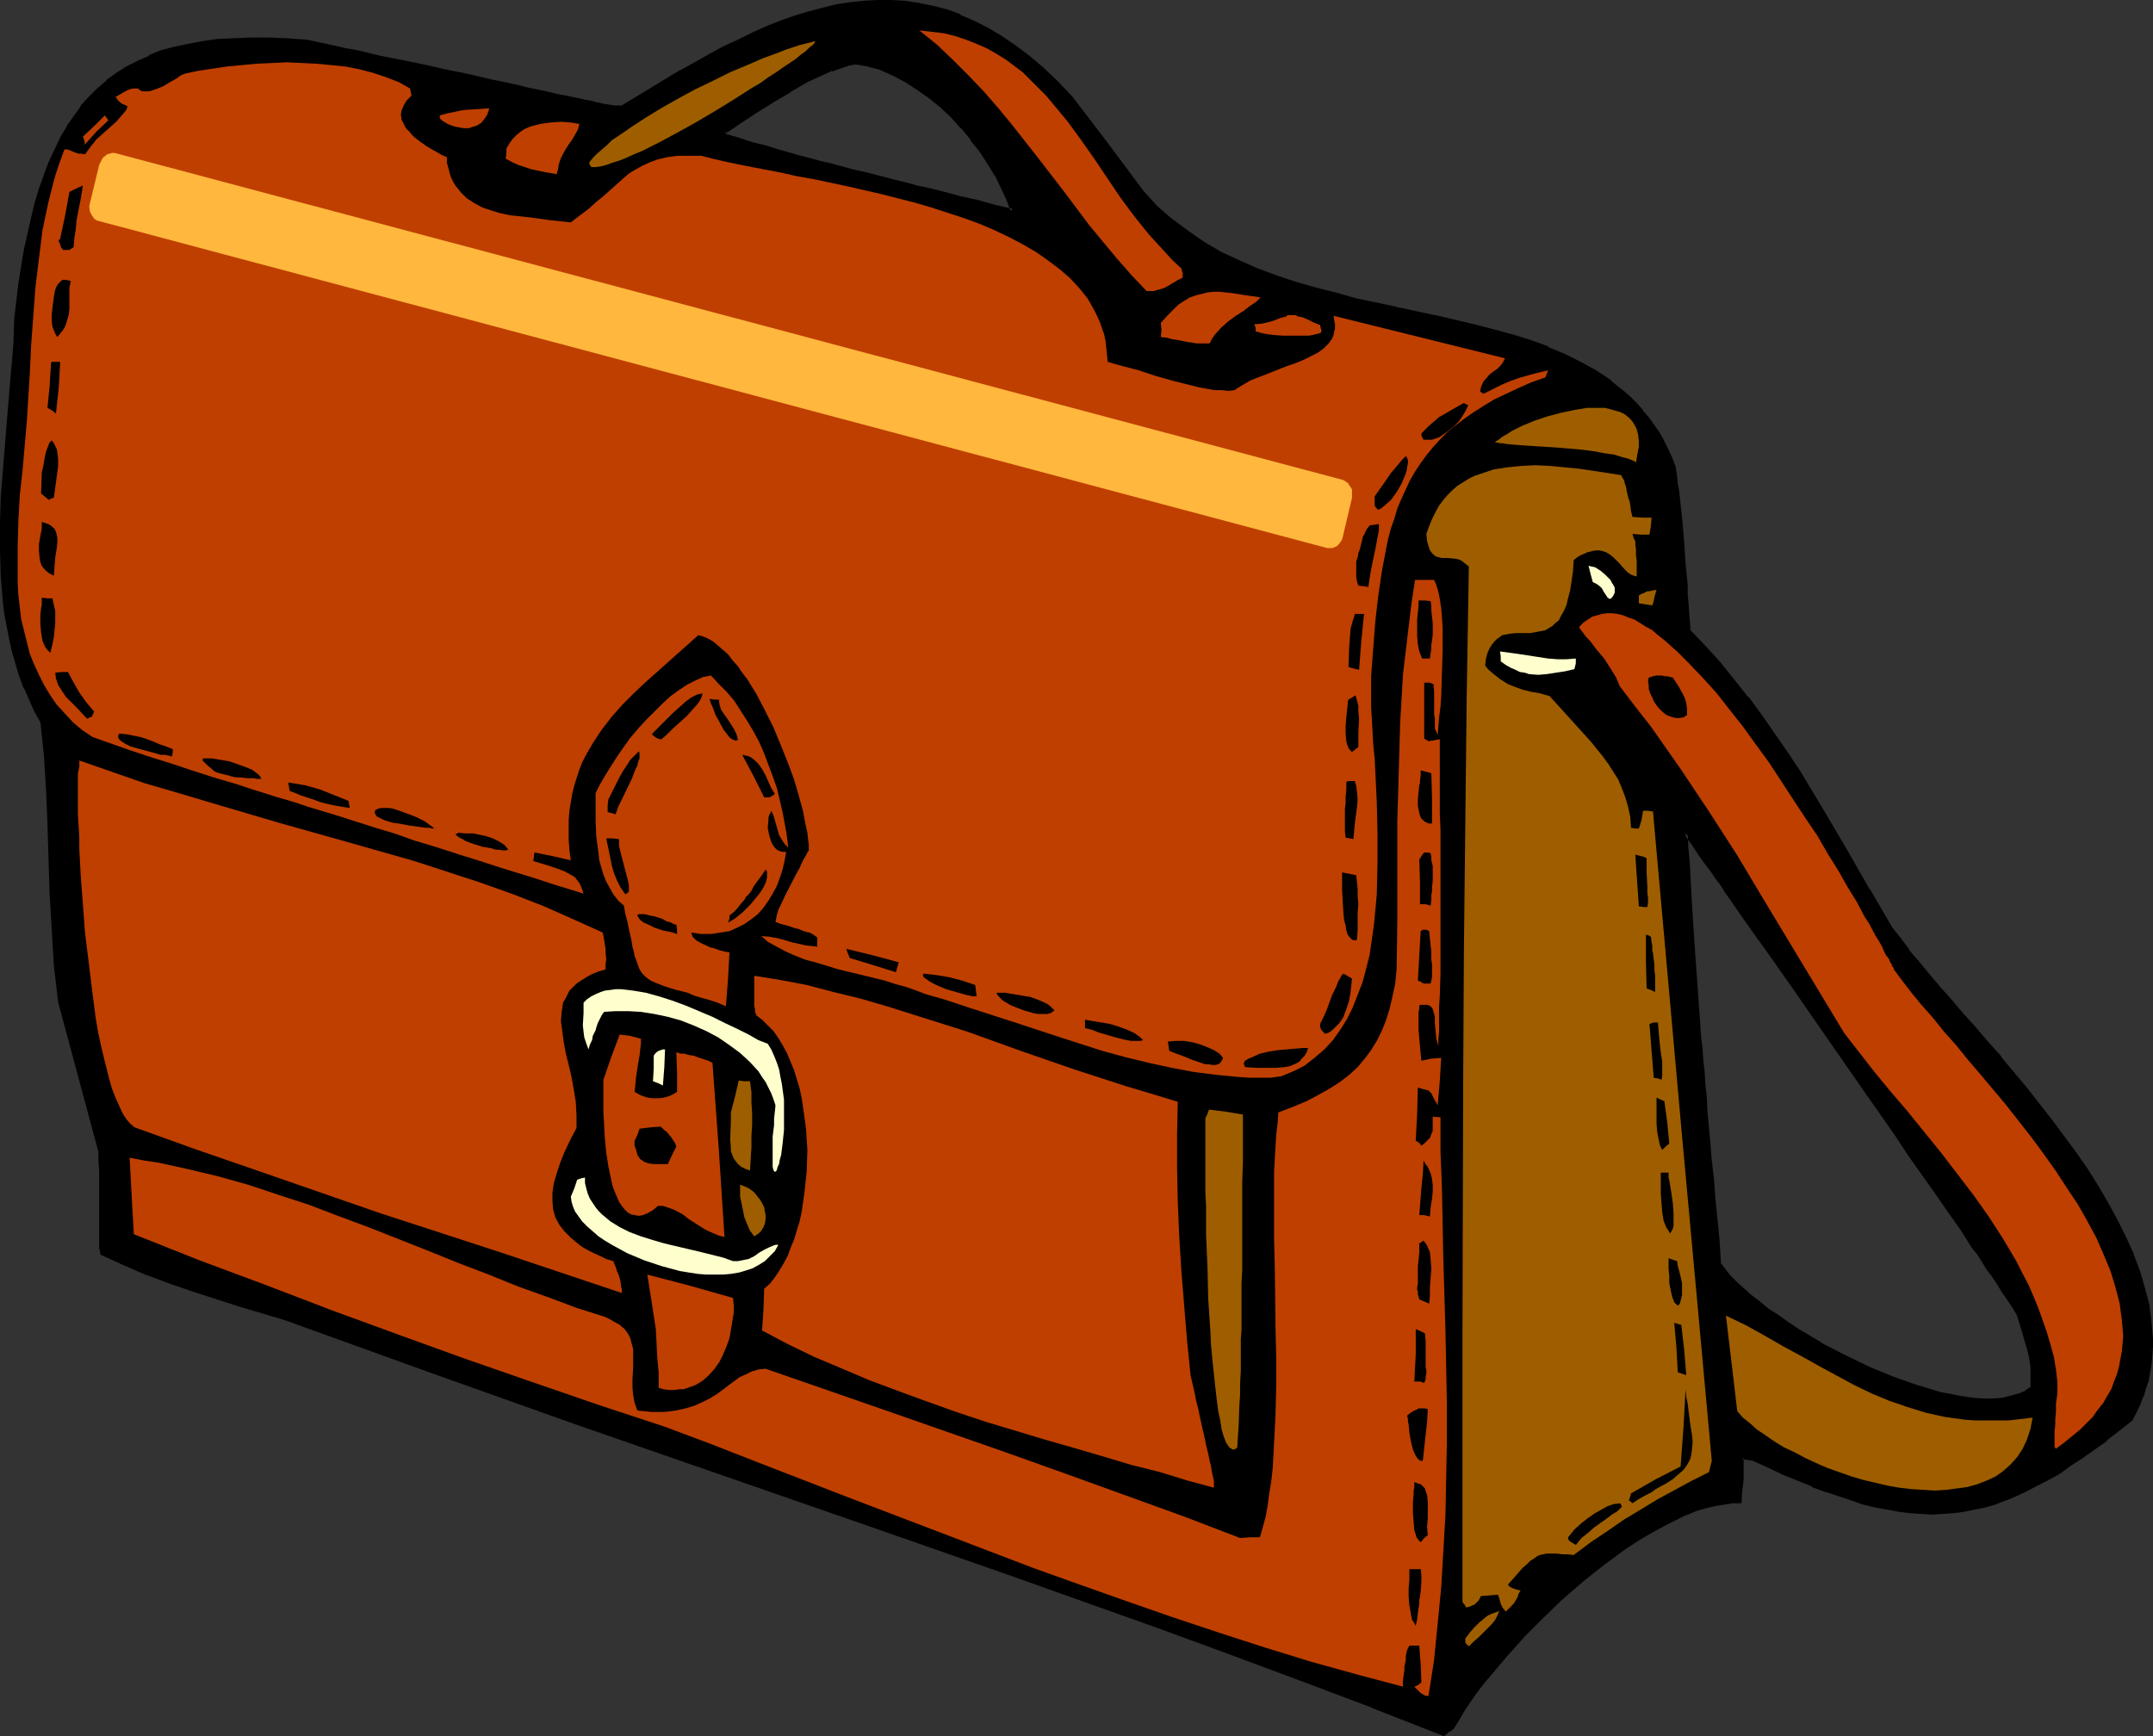 <?xml version="1.0" encoding="UTF-8" standalone="no"?>
<svg
   version="1.0"
   width="129.98mm"
   height="104.832mm"
   id="svg88"
   sodipodi:docname="Book Bag 07.wmf"
   xmlns:inkscape="http://www.inkscape.org/namespaces/inkscape"
   xmlns:sodipodi="http://sodipodi.sourceforge.net/DTD/sodipodi-0.dtd"
   xmlns="http://www.w3.org/2000/svg"
   xmlns:svg="http://www.w3.org/2000/svg">
  <rect width="100%" height="100%" fill="#333333" stroke="none"/>
  <sodipodi:namedview
     id="namedview88"
     pagecolor="#ffffff"
     bordercolor="#000000"
     borderopacity="0.25"
     inkscape:showpageshadow="2"
     inkscape:pageopacity="0.0"
     inkscape:pagecheckerboard="0"
     inkscape:deskcolor="#d1d1d1"
     inkscape:document-units="mm" />
  <defs
     id="defs1">
    <pattern
       id="WMFhbasepattern"
       patternUnits="userSpaceOnUse"
       width="6"
       height="6"
       x="0"
       y="0" />
  </defs>
  <path
     style="fill:#000000;fill-opacity:1;fill-rule:evenodd;stroke:none"
     d="m 384.608,190.028 0.162,3.555 0.323,3.393 0.162,3.232 0.162,3.07 0.162,2.909 0.162,2.585 0.162,2.585 0.162,2.424 0.323,4.848 0.323,4.363 0.808,9.049 0.323,4.686 0.162,2.585 0.162,2.585 0.323,2.747 0.162,2.909 0.323,3.07 0.323,3.232 0.323,3.393 0.323,3.717 0.323,3.878 0.323,4.201 0.323,4.363 0.485,4.686 0.485,5.009 0.485,5.332 0.97,1.454 1.131,1.454 1.454,1.454 1.616,1.454 1.778,1.616 1.939,1.454 2.101,1.616 2.101,1.616 2.262,1.616 2.424,1.454 5.171,3.07 5.333,2.909 5.656,2.585 5.494,2.424 2.747,0.97 2.747,0.97 2.747,0.808 2.747,0.646 2.586,0.646 2.424,0.485 2.424,0.323 h 2.424 2.101 l 2.262,-0.162 1.939,-0.323 1.778,-0.485 1.616,-0.808 1.454,-0.97 v -2.585 l -0.162,-2.262 -0.323,-2.101 -0.323,-2.101 -1.131,-3.878 -0.646,-2.101 -0.808,-2.101 -0.323,-0.646 -0.646,-0.808 -0.485,-0.97 -0.808,-1.131 -0.646,-1.131 -0.808,-1.131 -0.97,-1.454 -0.97,-1.454 -0.97,-1.454 -1.131,-1.616 -1.131,-1.616 -1.131,-1.777 -2.586,-3.717 -2.747,-4.04 -2.909,-4.201 -3.07,-4.363 -3.07,-4.524 -3.232,-4.686 -6.626,-9.534 -6.787,-9.695 -6.626,-9.534 -3.232,-4.524 -3.07,-4.524 -3.07,-4.201 -2.909,-4.201 -2.586,-3.717 -2.586,-3.717 -1.131,-1.616 -1.131,-1.616 -1.131,-1.616 -0.97,-1.293 -0.97,-1.454 -0.808,-1.293 -0.808,-1.131 -0.808,-0.97 -0.646,-0.97 -0.646,-0.808 -0.485,-0.646 -0.323,-0.646 -0.323,-0.485 -0.323,-0.323 v -0.162 z M 3.717,72.876 l 0.485,-4.201 0.485,-4.04 0.646,-3.878 0.646,-3.878 0.808,-3.717 0.808,-3.555 0.808,-3.232 0.97,-3.393 0.97,-3.07 1.293,-2.909 1.131,-2.747 1.293,-2.747 1.454,-2.424 1.616,-2.424 1.616,-2.262 1.778,-1.939 1.939,-1.939 1.939,-1.777 2.262,-1.777 2.424,-1.454 2.424,-1.293 2.586,-1.131 2.747,-1.131 2.909,-0.808 3.232,-0.808 3.232,-0.485 3.394,-0.485 3.717,-0.323 h 3.878 4.04 l 4.202,0.162 4.363,0.323 3.07,0.646 3.07,0.646 2.747,0.646 2.909,0.485 5.333,1.131 4.848,1.131 4.686,0.97 4.363,0.97 4.04,0.808 3.717,0.808 3.394,0.808 3.07,0.646 2.909,0.646 2.747,0.485 2.424,0.646 2.101,0.485 2.101,0.323 1.778,0.485 1.616,0.323 1.454,0.323 1.293,0.162 1.131,0.323 1.131,0.323 h 0.808 l 0.808,0.323 h 0.646 l 1.293,0.162 0.808,0.162 1.616,0.162 6.949,-4.201 6.787,-4.04 6.626,-3.555 3.232,-1.777 3.394,-1.616 3.232,-1.616 3.07,-1.293 3.232,-1.293 3.232,-1.131 3.07,-1.131 3.232,-0.808 3.232,-0.646 3.07,-0.485 3.07,-0.485 h 3.07 3.232 l 3.07,0.162 3.07,0.485 3.07,0.646 3.232,0.808 3.07,1.131 3.07,1.293 3.232,1.616 3.07,1.939 3.07,2.101 3.232,2.424 3.232,2.747 3.232,3.07 3.07,3.232 8.403,10.826 8.08,10.988 1.616,1.777 1.616,1.616 3.394,3.07 3.555,2.747 3.878,2.424 3.878,2.262 4.202,1.939 4.04,1.939 4.363,1.616 4.363,1.454 4.525,1.293 4.525,1.131 4.525,1.131 9.211,2.101 9.05,1.939 8.888,2.101 4.363,1.131 4.202,1.131 4.202,1.293 4.04,1.454 3.717,1.616 3.717,1.939 3.555,1.939 3.232,2.262 3.07,2.424 1.454,1.293 1.454,1.454 1.293,1.454 1.293,1.616 1.131,1.616 1.131,1.777 1.131,1.777 0.97,1.939 0.808,1.939 0.97,2.101 0.162,1.939 0.323,1.777 0.162,1.616 0.162,1.616 0.323,2.909 0.162,1.616 0.162,1.616 0.162,1.939 0.162,1.939 0.162,2.424 0.162,2.747 0.162,1.454 0.162,1.616 0.162,1.616 0.162,1.939 v 1.939 l 0.162,2.101 0.162,2.262 0.162,2.262 3.555,3.717 3.394,3.717 3.232,3.878 3.07,4.04 3.07,4.04 3.07,4.201 2.909,4.363 2.747,4.363 5.494,8.887 5.333,8.887 5.171,9.049 5.171,8.887 1.778,2.424 1.939,2.585 2.262,2.585 2.424,2.747 2.424,3.07 2.586,2.909 2.747,3.232 2.909,3.232 2.747,3.232 3.07,3.393 5.818,7.11 5.818,7.271 2.747,3.717 2.747,3.717 2.424,3.878 2.586,3.878 2.262,3.878 2.101,3.717 1.939,3.878 1.616,4.04 1.454,3.717 1.131,3.878 0.97,3.878 0.646,3.878 0.162,3.717 v 1.939 l -0.162,1.939 -0.162,1.777 -0.323,1.939 -0.323,1.777 -0.485,1.777 -0.646,1.939 -0.808,1.777 -0.646,1.616 -0.97,1.777 -3.07,2.424 -2.747,2.101 -2.747,2.101 -2.747,1.939 -2.586,1.777 -2.586,1.616 -2.424,1.454 -2.586,1.454 -2.424,1.293 -2.424,0.97 -2.424,0.97 -2.424,0.97 -2.262,0.646 -2.424,0.646 -2.262,0.323 -2.424,0.323 -2.424,0.323 h -2.424 -2.424 l -2.586,-0.323 -2.424,-0.323 -2.747,-0.323 -2.586,-0.646 -2.747,-0.646 -2.747,-0.808 -2.909,-0.97 -3.07,-1.131 -3.07,-1.131 -3.07,-1.293 -3.394,-1.454 -3.394,-1.454 -3.394,-1.616 -1.293,-0.323 h -1.454 l -0.162,5.009 -0.162,2.424 -0.162,2.585 h -1.939 l -1.939,0.162 -1.939,0.323 -2.101,0.485 -2.262,0.808 -2.101,0.808 -2.262,0.97 -2.424,1.131 -2.262,1.293 -2.424,1.454 -2.424,1.454 -2.424,1.616 -4.686,3.555 -4.848,3.717 -4.686,4.04 -4.363,4.201 -4.363,4.363 -4.04,4.524 -1.778,2.101 -1.778,2.101 -1.778,2.101 -1.616,2.262 -1.454,1.939 -1.293,2.101 -1.293,1.939 -1.131,1.939 -0.97,0.646 -0.97,0.808 -16.16,-6.302 -16.322,-6.14 -16.483,-6.14 -16.483,-5.979 -32.966,-11.796 -33.29,-11.634 -66.579,-23.107 -33.29,-11.634 -33.128,-12.119 -10.342,-3.07 -10.342,-3.232 -5.333,-1.777 -5.171,-2.101 -5.171,-2.101 -5.171,-2.424 v -0.485 l -0.162,-0.646 v -0.808 -0.97 l -0.162,-1.131 v -14.705 -2.101 -2.262 l -4.686,-17.29 -4.525,-17.128 -0.646,-4.04 -0.323,-4.201 -0.485,-8.241 -0.485,-8.079 -0.485,-15.997 -0.323,-7.756 -0.646,-7.756 L 9.534,164.658 8.242,162.073 6.949,159.487 5.818,156.902 4.848,154.155 4.04,151.408 3.232,148.661 2.424,145.914 1.454,140.097 1.131,137.188 0.646,131.371 0.323,125.392 0.485,119.414 0.646,113.435 0.97,107.456 2.101,95.499 2.586,89.681 3.07,84.026 3.394,78.37 Z M 165.155,30.055 l 0.162,0.485 0.162,0.485 1.616,0.485 1.616,0.485 2.909,0.808 2.747,0.808 2.586,0.808 5.01,1.454 2.586,0.646 3.07,0.808 1.454,0.323 1.778,0.485 1.778,0.485 1.778,0.485 2.101,0.485 2.101,0.485 2.424,0.646 2.424,0.646 2.747,0.646 2.909,0.646 3.07,0.808 3.232,0.808 3.555,0.808 3.717,0.97 4.04,0.97 4.363,1.131 -0.97,-2.747 -1.293,-2.747 -1.454,-2.747 -1.616,-2.747 -1.939,-2.747 -1.939,-2.747 -2.262,-2.585 -2.262,-2.585 -2.586,-2.262 -2.586,-2.101 -2.586,-2.101 -2.747,-1.777 -2.909,-1.454 -2.909,-1.131 -2.909,-0.97 -2.909,-0.485 -1.778,0.323 -1.778,0.646 -1.939,0.646 -1.778,0.808 -3.878,1.777 -3.878,2.262 -3.878,2.262 -3.717,2.424 -3.717,2.424 z"
     id="path1" />
  <path
     style="fill:#000000;fill-opacity:1;fill-rule:evenodd;stroke:none"
     d="m 384.123,189.058 0.323,4.524 v 0.162 l 0.162,3.393 v -0.162 l 0.162,3.232 0.323,3.07 v 2.909 0 l 0.162,2.747 0.323,2.424 v 0 2.424 l 0.323,4.848 v 0 l 0.323,4.524 0.808,8.887 v 0 l 0.323,4.686 v 0.162 l 0.162,2.424 0.323,2.585 0.162,2.747 v 0 l 0.162,2.909 v 0 l 0.323,3.07 0.323,3.232 0.323,3.555 0.323,3.555 0.323,3.878 0.323,4.201 0.485,4.363 0.323,4.848 0.485,4.848 0.485,5.494 1.131,1.454 v 0 l 1.131,1.454 v 0.162 l 1.454,1.454 1.616,1.454 1.778,1.616 v 0 l 1.939,1.616 2.101,1.454 2.262,1.616 2.262,1.616 2.424,1.454 5.01,3.07 h 0.162 l 5.333,2.909 5.494,2.585 5.656,2.424 v 0 l 2.747,1.131 2.747,0.97 2.747,0.808 2.747,0.646 2.586,0.646 h 0.162 l 2.424,0.323 2.424,0.323 v 0 l 2.424,0.162 h 2.262 l 2.101,-0.162 1.939,-0.323 h 0.162 l 1.778,-0.485 v -0.162 l 1.616,-0.808 v 0 l 1.616,-1.131 0.162,-2.747 -0.162,-2.262 v 0 l -0.323,-2.101 -0.323,-2.101 v 0 l -1.131,-4.04 -0.808,-2.101 -0.646,-2.101 -0.485,-0.808 -0.485,-0.808 -0.646,-0.97 -0.646,-0.97 -0.808,-1.131 -0.808,-1.293 -0.97,-1.293 -0.97,-1.454 -0.97,-1.454 -1.131,-1.777 -1.131,-1.616 -1.131,-1.777 -2.586,-3.717 -2.747,-3.878 -2.747,-4.363 -3.07,-4.201 -3.232,-4.686 -3.232,-4.524 -6.626,-9.695 -6.626,-9.534 -6.626,-9.534 -3.394,-4.686 -6.141,-8.726 -2.747,-4.04 -2.747,-3.878 -2.424,-3.717 -1.293,-1.616 -1.131,-1.616 -0.97,-1.454 -1.131,-1.454 -0.97,-1.293 -0.808,-1.293 -0.808,-1.131 -0.646,-1.131 -0.808,-0.97 -0.485,-0.808 -0.485,-0.646 -0.485,-0.646 -0.323,-0.323 -0.323,-0.646 -0.97,-0.808 0.162,1.293 0.162,0.162 -0.162,-0.162 0.485,0.646 0.323,0.485 0.323,0.485 0.485,0.646 0.646,0.97 0.646,0.97 0.646,0.97 0.808,1.131 0.97,1.293 0.97,1.293 0.97,1.454 1.131,1.454 0.97,1.616 1.293,1.777 2.424,3.555 2.747,3.878 2.909,4.04 6.141,8.726 3.232,4.686 6.626,9.534 6.626,9.534 6.787,9.695 3.07,4.686 3.232,4.524 3.07,4.363 2.909,4.201 2.747,3.878 2.424,3.878 1.293,1.616 1.131,1.777 0.97,1.616 1.131,1.454 0.97,1.454 0.808,1.293 0.808,1.293 0.808,1.131 0.646,0.97 0.646,0.97 0.485,0.808 0.485,0.808 v -0.162 l 0.646,2.101 0.646,2.101 1.131,3.878 v 0 l 0.485,1.939 0.323,2.101 v 0 2.262 2.585 l 0.162,-0.323 -1.454,0.97 h 0.162 l -1.616,0.646 v 0 l -1.778,0.485 v 0 l -1.939,0.485 -2.101,0.162 v 0 h -2.101 l -2.424,-0.162 h 0.162 l -2.424,-0.323 -2.586,-0.485 h 0.162 l -2.747,-0.485 -2.586,-0.808 -2.747,-0.808 -2.747,-0.97 -2.747,-0.97 v 0 l -5.494,-2.262 -5.656,-2.747 -5.333,-2.747 h 0.162 l -5.171,-3.07 -2.424,-1.616 -2.262,-1.616 -2.262,-1.454 -1.939,-1.616 -2.101,-1.616 0.162,0.162 -1.778,-1.616 -1.616,-1.454 -1.454,-1.454 v 0 l -1.131,-1.454 v 0 l -0.97,-1.293 v 0.162 l -0.323,-5.332 -0.485,-5.009 -0.485,-4.686 -0.323,-4.524 -0.485,-4.04 -0.323,-4.04 -0.323,-3.555 -0.323,-3.393 -0.162,-3.393 -0.323,-3.07 v 0.162 l -0.162,-2.909 v 0 l -0.323,-2.747 -0.162,-2.747 -0.323,-2.424 v 0 l -0.323,-4.686 v 0 l -0.646,-9.049 -0.323,-4.524 v 0.162 l -0.323,-4.848 -0.162,-2.424 v 0 l -0.162,-2.585 -0.162,-2.747 v 0.162 l -0.162,-2.909 -0.162,-3.07 -0.162,-3.232 v 0 l -0.323,-3.393 v 0 l -0.162,-3.555 -0.808,0.323 z"
     id="path2" />
  <path
     style="fill:#000000;fill-opacity:1;fill-rule:evenodd;stroke:none"
     d="m 4.202,72.876 v 0.162 l 0.485,-4.201 0.485,-4.201 0.646,-3.878 0.646,-3.878 0.808,-3.555 0.646,-3.555 v 0 l 0.97,-3.393 0.97,-3.232 0.97,-3.07 v 0.162 l 1.131,-3.07 v 0 l 1.131,-2.747 1.454,-2.747 1.293,-2.424 v 0 l 1.616,-2.262 1.778,-2.262 h -0.162 l 1.778,-1.939 1.939,-1.939 1.939,-1.777 v 0 l 2.262,-1.616 2.262,-1.454 v 0 l 2.424,-1.454 2.586,-1.131 v 0.162 l 2.747,-1.131 v 0 l 2.909,-0.808 3.232,-0.808 h -0.162 l 3.232,-0.646 3.555,-0.323 h -0.162 l 3.717,-0.323 3.878,-0.162 h 4.04 l 4.202,0.323 v 0 l 4.363,0.323 3.07,0.485 2.909,0.646 v 0 l 2.909,0.646 v 0 l 2.747,0.646 5.333,1.131 5.01,0.97 v 0 l 4.525,1.131 4.363,0.97 v 0 l 4.04,0.808 v 0 l 3.717,0.808 v 0 l 3.394,0.646 v 0 l 3.232,0.808 2.747,0.646 h 0.162 l 2.586,0.485 2.424,0.485 v 0 l 2.262,0.485 v 0 l 2.101,0.485 1.778,0.485 1.616,0.323 1.454,0.323 1.293,0.162 v 0 l 1.131,0.323 0.97,0.162 v 0 l 0.97,0.162 v 0 l 0.646,0.162 h 0.162 l 0.646,0.162 1.131,0.162 0.97,0.162 1.778,0.162 7.11,-4.363 6.787,-3.878 h -0.162 l 6.626,-3.717 3.394,-1.777 3.232,-1.616 3.232,-1.454 3.232,-1.454 3.07,-1.293 v 0.162 l 3.232,-1.131 3.07,-1.131 3.232,-0.808 3.07,-0.646 v 0 l 3.07,-0.485 3.07,-0.485 v 0 l 3.07,-0.162 h 3.232 l 3.07,0.323 v 0 l 3.07,0.323 3.07,0.646 v 0 l 3.07,0.97 3.07,1.131 v 0 l 3.07,1.293 3.07,1.616 v 0 l 3.07,1.939 3.232,2.101 3.232,2.424 -0.162,-0.162 3.232,2.747 3.232,3.07 3.07,3.232 v 0 l 8.403,10.826 7.918,10.826 0.162,0.162 1.616,1.777 1.616,1.616 3.394,3.07 v 0 l 3.717,2.747 3.717,2.585 h 0.162 l 3.878,2.101 4.04,2.101 4.202,1.777 0.162,0.162 4.202,1.454 4.525,1.616 4.363,1.131 4.525,1.293 4.525,1.131 9.211,2.101 h 0.162 l 9.05,1.939 h -0.162 l 8.888,2.101 4.363,0.97 4.363,1.293 4.04,1.293 4.04,1.454 v 0 l 3.717,1.454 3.717,1.939 3.555,1.939 h -0.162 l 3.232,2.262 v 0 l 3.232,2.424 h -0.162 l 1.454,1.293 1.454,1.454 1.293,1.454 v 0 l 1.293,1.454 v 0 l 1.131,1.616 1.131,1.777 v 0 l 0.97,1.777 0.97,1.939 0.97,1.939 v 0 l 0.808,2.101 v -0.162 l 0.162,1.939 0.323,1.939 0.162,1.616 0.162,1.454 0.485,3.07 v 1.454 l 0.323,1.777 v -0.162 1.939 0 l 0.323,2.101 v -0.162 2.424 0 l 0.323,2.747 v 1.616 l 0.162,1.454 0.162,1.777 v -0.162 l 0.162,1.939 0.162,1.939 v 2.101 l 0.162,2.262 v 0 l 0.323,2.424 3.555,3.878 3.394,3.717 v 0 l 3.232,3.878 3.07,3.878 v 0 l 3.07,4.201 2.909,4.201 2.909,4.363 2.909,4.201 5.333,8.887 5.333,9.049 v -0.162 l 5.171,9.049 v 0.162 l 5.333,8.887 1.778,2.424 1.939,2.424 v 0 l 2.262,2.747 v 0 l 2.424,2.747 2.424,3.07 2.586,2.909 2.747,3.232 2.909,3.232 2.747,3.232 3.07,3.393 v 0 l 5.818,6.948 v 0 l 5.656,7.433 2.909,3.717 2.586,3.717 2.586,3.717 2.424,3.878 2.424,3.878 v 0 l 2.101,3.878 1.939,3.878 1.616,3.878 v -0.162 l 1.293,3.878 1.293,3.878 0.808,3.878 v 0 l 0.646,3.717 v 0 l 0.162,3.717 v 1.939 1.939 l 0.97,-1.939 v -1.939 l -0.323,-3.717 v 0 l -0.485,-3.878 v -0.162 l -0.97,-3.717 -1.131,-3.878 -1.454,-3.878 v -0.162 l -1.778,-3.878 -1.939,-3.878 -2.101,-3.878 v 0 l -2.262,-3.878 -2.424,-3.878 -2.586,-3.717 -2.747,-3.717 -2.747,-3.717 -5.818,-7.433 v 0 l -5.818,-6.948 v -0.162 l -3.07,-3.393 -2.747,-3.232 -2.909,-3.232 -2.747,-3.232 -2.586,-2.909 -2.586,-3.07 -2.262,-2.747 v 0 l -2.262,-2.585 h 0.162 l -1.939,-2.585 -1.939,-2.424 -5.171,-8.887 v 0.162 l -5.171,-9.049 v 0 l -5.333,-9.049 -5.333,-8.887 -2.909,-4.363 -2.909,-4.201 -2.909,-4.201 -3.07,-4.201 h -0.162 l -3.07,-3.878 -3.232,-4.04 v 0 l -3.394,-3.717 -3.555,-3.717 0.162,0.323 -0.162,-2.424 v 0.162 l -0.162,-2.262 -0.162,-2.101 -0.162,-1.939 v -1.939 0 l -0.162,-1.616 -0.162,-1.616 -0.162,-1.616 -0.162,-2.585 v 0 l -0.162,-2.424 v 0 l -0.162,-2.101 v 0.162 l -0.162,-1.939 v 0 l -0.162,-1.616 -0.162,-1.616 -0.323,-2.909 -0.162,-1.616 -0.323,-1.616 -0.162,-1.777 -0.323,-2.101 -0.808,-2.101 v 0 l -0.97,-2.101 -0.97,-1.939 -0.97,-1.777 v 0 l -1.293,-1.777 -1.131,-1.616 v 0 l -1.293,-1.454 v -0.162 l -1.293,-1.454 -1.454,-1.454 -1.454,-1.293 v 0 l -3.07,-2.424 v -0.162 l -3.394,-2.262 v 0 l -3.555,-1.939 -3.555,-1.777 -3.878,-1.616 v -0.162 l -4.04,-1.454 -4.202,-1.293 -4.202,-1.131 -4.363,-1.131 -8.888,-2.101 h -0.162 l -9.05,-1.939 h 0.162 l -9.211,-1.939 -4.525,-1.293 -4.525,-1.131 -4.525,-1.293 -4.363,-1.454 -4.363,-1.616 v 0 l -4.04,-1.777 -4.202,-1.939 -3.878,-2.262 v 0 l -3.717,-2.585 -3.717,-2.747 0.162,0.162 -3.555,-3.07 -1.454,-1.616 -1.616,-1.777 v 0 l -8.08,-10.826 -8.242,-10.826 -0.162,-0.162 -3.07,-3.232 -3.232,-3.07 -3.232,-2.747 v 0 l -3.232,-2.424 -3.07,-2.101 -3.232,-1.939 v 0 l -3.232,-1.616 -3.07,-1.293 v -0.162 l -3.07,-1.131 -3.232,-0.808 v 0 l -3.232,-0.646 -3.07,-0.485 v 0 L 203.454,0 h -3.232 l -3.07,0.162 v 0 l -3.07,0.323 -3.232,0.485 v 0 l -3.232,0.808 -3.07,0.808 -3.232,0.97 -3.232,1.131 v 0 l -3.232,1.293 -3.232,1.454 -3.232,1.616 -3.232,1.454 -3.232,1.777 -6.626,3.717 h -0.162 l -6.626,4.04 -6.949,4.201 0.323,-0.162 h -1.616 l -0.97,-0.162 -1.131,-0.162 -0.808,-0.162 h 0.162 l -0.808,-0.162 v 0 l -0.97,-0.162 h 0.162 l -1.131,-0.323 -1.131,-0.162 v 0 l -1.454,-0.323 -1.454,-0.323 -1.616,-0.323 -1.778,-0.323 -1.939,-0.485 v 0 l -2.101,-0.485 h -0.162 l -2.424,-0.485 -2.586,-0.646 v 0 l -2.909,-0.646 -3.232,-0.646 v 0 l -3.394,-0.808 v 0 l -3.555,-0.808 h -0.162 l -4.04,-0.808 h 0.162 l -4.363,-0.97 -4.686,-0.97 v 0 l -5.01,-0.97 -5.333,-1.293 -2.747,-0.485 v 0 l -2.909,-0.646 v 0 L 73.043,9.695 69.973,9.049 65.448,8.726 v 0 l -4.202,-0.162 h -4.04 l -3.878,0.162 -3.717,0.162 v 0 l -3.394,0.485 -3.394,0.646 v 0 l -3.07,0.646 -3.07,0.808 v 0 l -2.747,1.131 v 0.162 l -2.586,1.131 -2.586,1.293 v 0 l -2.262,1.454 -2.262,1.616 v 0.162 l -2.101,1.777 -1.939,1.939 -1.778,1.939 v 0.162 l -1.616,2.262 -1.616,2.262 v 0.162 l -1.454,2.424 -1.293,2.747 -1.293,2.747 v 0 l -1.131,2.909 v 0.162 L 8.888,42.982 7.918,46.214 7.11,49.608 v 0 l -0.808,3.555 -0.808,3.555 -0.646,3.878 -0.646,4.04 -0.485,4.04 -0.485,4.201 v 0 z"
     id="path3" />
  <path
     style="fill:#000000;fill-opacity:1;fill-rule:evenodd;stroke:none"
     d="m 490.294,309.441 v -0.162 l -0.323,1.939 -0.323,1.777 -0.323,1.939 v -0.162 l -0.485,1.777 -0.646,1.939 0.162,-0.162 -0.808,1.777 -0.808,1.777 -0.97,1.777 0.162,-0.162 -2.909,2.262 v 0.162 l -2.747,2.101 v 0 l -2.909,2.101 -2.586,1.939 -2.747,1.777 -2.586,1.616 -2.424,1.454 v 0 l -2.424,1.454 -2.424,1.131 -2.424,1.131 -2.424,0.97 0.162,-0.162 -2.424,0.97 -2.424,0.646 -2.424,0.646 h 0.162 l -2.424,0.485 -2.262,0.323 -2.586,0.162 h 0.162 -2.424 -2.424 v 0 l -2.586,-0.323 -2.424,-0.162 -2.586,-0.485 -2.747,-0.646 h 0.162 l -2.747,-0.646 -2.909,-0.808 -2.909,-0.97 -2.909,-0.97 v 0 l -2.909,-1.293 v 0.162 l -3.232,-1.293 -3.232,-1.454 -3.394,-1.616 -3.717,-1.616 -1.293,-0.323 v 0 h -1.939 l -0.162,5.494 v -0.162 l -0.162,2.585 v 0 l -0.162,2.585 0.485,-0.485 h -1.939 l -1.939,0.162 -2.101,0.323 v 0 l -2.101,0.646 -2.101,0.646 -2.262,0.808 h -0.162 l -2.262,1.131 -2.262,1.131 -2.262,1.293 h -0.162 l -2.262,1.454 -2.424,1.454 -2.424,1.454 -4.848,3.555 v 0.162 l -4.686,3.717 h -0.162 l -4.686,4.04 -4.363,4.201 -4.363,4.363 -4.04,4.524 -1.778,2.101 v 0 l -1.778,2.262 -1.778,2.101 v 0 l -1.616,2.101 -1.454,2.101 -1.454,1.939 -1.131,1.939 v 0.162 l -1.131,1.777 0.162,-0.162 -1.131,0.808 v 0 l -0.97,0.808 h 0.485 l -16.16,-6.302 h -0.162 l -16.16,-6.302 -16.483,-5.979 -16.483,-6.14 -32.966,-11.796 -33.29,-11.634 -66.579,-23.107 -33.29,-11.634 -33.128,-12.119 -10.342,-3.07 -10.342,-3.232 -5.333,-1.777 -5.171,-1.939 h 0.162 l -5.333,-2.101 -5.171,-2.424 0.323,0.323 -0.162,-0.646 v -0.646 -0.808 0.162 -0.97 l -0.162,-1.131 v -14.705 -2.101 l -0.162,-2.424 -9.211,-34.257 v 0 l -0.485,-4.201 -0.323,-4.04 v 0 l -0.646,-8.241 -0.323,-8.079 -0.485,-15.997 -0.485,-7.756 -0.485,-7.756 v -0.162 l -0.808,-7.756 -1.454,-2.585 -1.293,-2.585 -1.131,-2.747 0.162,0.162 -1.131,-2.747 -0.808,-2.747 -0.646,-2.747 -0.808,-2.747 v 0 l -0.97,-5.656 -0.323,-2.909 -0.485,-5.979 v 0.162 l -0.323,-5.979 0.162,-5.979 0.162,-5.979 0.323,-5.979 v 0 L 2.424,95.66 3.07,89.681 3.555,84.026 v 0 L 3.878,78.37 4.202,72.876 H 3.232 L 3.07,78.37 2.586,84.026 v -0.162 l -0.485,5.817 -0.485,5.817 -0.97,11.958 v 0 L 0.162,113.435 0,119.414 v 5.979 l 0.162,5.979 v 0 l 0.485,5.979 0.323,2.747 1.131,5.817 v 0 l 0.646,2.909 0.808,2.747 0.808,2.747 0.97,2.585 0.162,0.162 1.131,2.585 1.131,2.585 1.454,2.585 v -0.162 l 0.808,7.756 v 0 l 0.485,7.756 0.323,7.756 0.485,15.997 0.485,8.079 0.485,8.241 v 0 l 0.485,4.201 0.485,4.201 v 0 l 9.211,34.257 v 0 2.262 l 0.162,2.101 v 14.705 1.131 0.97 0 0.808 l 0.162,0.646 0.162,0.808 5.333,2.424 5.171,2.262 h 0.162 l 5.171,1.939 5.171,1.777 10.504,3.393 10.342,3.07 33.128,11.958 33.128,11.796 66.579,23.107 33.29,11.634 33.128,11.796 16.322,5.979 16.483,6.14 16.322,6.14 h -0.162 l 16.483,6.464 1.293,-1.131 v 0.162 l 0.97,-0.808 1.293,-2.101 v 0 l 1.131,-1.939 1.293,-1.939 1.454,-2.101 1.616,-2.101 v 0 l 1.778,-2.101 1.778,-2.101 v 0 l 1.778,-2.101 4.04,-4.524 4.363,-4.363 4.363,-4.201 4.686,-4.04 v 0 l 4.686,-3.717 v 0 l 4.848,-3.555 2.424,-1.616 2.424,-1.454 2.262,-1.293 v 0 l 2.424,-1.293 2.262,-1.131 2.262,-1.131 -0.162,0.162 2.262,-0.97 2.262,-0.646 2.101,-0.485 h -0.162 l 2.101,-0.323 1.939,-0.323 h -0.162 2.262 l 0.162,-2.909 v 0.162 l 0.323,-2.585 v 0 -5.009 l -0.323,0.323 1.454,0.162 h -0.162 l 1.293,0.162 h -0.162 l 3.555,1.616 3.394,1.616 3.232,1.293 3.232,1.293 v 0.162 l 3.07,1.131 h 0.162 l 2.909,0.97 2.909,0.97 2.747,0.97 2.747,0.646 v 0 l 2.747,0.485 2.586,0.485 2.586,0.323 2.424,0.162 h 0.162 l 2.424,0.162 2.424,-0.162 v 0 l 2.424,-0.162 2.424,-0.323 2.424,-0.485 v 0 l 2.424,-0.485 2.262,-0.646 2.424,-0.97 h 0.162 l 2.262,-0.97 2.424,-1.131 2.424,-1.293 2.586,-1.293 v 0 l 2.586,-1.454 2.424,-1.777 2.747,-1.777 2.747,-1.939 2.747,-1.939 v -0.162 l 2.747,-2.101 v 0 l 3.07,-2.424 0.97,-1.939 0.808,-1.616 0.646,-1.777 0.162,-0.162 0.485,-1.777 0.646,-1.777 v -0.162 l 0.323,-1.777 0.323,-1.939 0.162,-1.777 v 0 l 0.162,-1.939 z"
     id="path4" />
  <path
     style="fill:#000000;fill-opacity:1;fill-rule:evenodd;stroke:none"
     d="m 164.67,30.055 0.323,0.646 v 0 l 0.162,0.646 1.939,0.646 1.616,0.485 2.909,0.808 2.586,0.808 2.586,0.808 5.01,1.293 2.747,0.808 2.909,0.808 1.616,0.323 1.616,0.485 1.778,0.323 1.939,0.646 1.939,0.485 2.262,0.485 2.262,0.485 2.586,0.646 2.586,0.646 2.909,0.808 3.07,0.808 3.232,0.808 3.555,0.808 3.717,0.97 4.04,0.97 5.171,1.131 -1.293,-3.393 v 0 l -1.293,-2.747 -1.454,-2.747 V 39.589 l -1.616,-2.747 -1.778,-2.747 -2.101,-2.747 v 0 l -2.262,-2.585 v 0 l -2.262,-2.585 -2.586,-2.262 v 0 l -2.586,-2.101 v -0.162 l -2.747,-1.939 -2.747,-1.777 v 0 l -2.909,-1.454 -2.747,-1.293 h -0.162 l -2.909,-0.97 v 0 l -3.07,-0.485 -1.778,0.485 h -0.162 l -1.778,0.485 -1.939,0.646 v 0.162 l -1.939,0.808 -3.717,1.777 -3.878,2.101 v 0 l -4.04,2.262 -3.717,2.424 -3.717,2.424 -3.878,2.747 0.808,0.485 3.555,-2.424 3.717,-2.424 3.878,-2.424 3.878,-2.262 h -0.162 l 3.878,-2.262 3.878,-1.777 1.778,-0.808 v 0.162 l 1.778,-0.646 1.939,-0.646 h -0.162 l 1.778,-0.323 v 0 l 2.909,0.485 h -0.162 l 3.07,0.808 h -0.162 l 2.909,1.293 2.747,1.454 v 0 l 2.747,1.777 2.747,1.939 v 0 l 2.586,2.101 v 0 l 2.424,2.262 2.262,2.585 v -0.162 l 2.262,2.747 h -0.162 l 2.101,2.585 1.778,2.747 1.778,2.909 v -0.162 l 1.293,2.747 1.293,2.747 v 0 l 0.97,2.585 0.485,-0.485 -4.202,-0.97 -4.04,-1.131 -3.717,-0.808 -3.555,-0.97 -3.232,-0.808 -3.07,-0.646 -2.909,-0.808 -2.747,-0.646 -2.424,-0.646 -2.424,-0.646 -2.101,-0.485 -2.101,-0.485 -1.778,-0.485 -1.778,-0.485 -1.778,-0.485 -1.616,-0.323 -2.909,-0.808 -2.586,-0.646 -5.01,-1.454 -2.586,-0.808 -2.747,-0.646 -2.909,-0.97 -1.616,-0.485 -1.616,-0.485 0.323,0.323 -0.162,-0.485 -0.162,-0.485 -0.162,0.646 z"
     id="path5" />
  <path
     style="fill:#bf3f00;fill-opacity:1;fill-rule:evenodd;stroke:none"
     d="m 6.787,85.48 0.323,-6.787 0.485,-6.625 0.485,-6.464 0.808,-6.625 0.808,-6.464 0.646,-3.07 0.646,-3.07 0.808,-3.232 0.808,-3.07 0.97,-2.909 1.131,-3.07 h 0.646 l 0.485,0.162 1.131,0.485 0.97,0.323 h 0.646 l 0.808,0.162 1.293,-1.777 1.293,-1.616 1.616,-1.454 1.454,-1.293 1.454,-1.293 1.131,-1.293 0.97,-1.131 0.323,-0.485 0.162,-0.646 -0.646,-0.323 -0.485,-0.162 -0.646,-0.485 -0.485,-0.485 -0.162,-0.323 -0.323,-0.323 1.131,-0.646 0.808,-0.485 0.646,-0.323 0.646,-0.323 0.808,-0.162 h 1.131 l 0.323,0.323 0.646,0.323 h 0.646 0.808 l 0.646,-0.162 0.97,-0.323 1.616,-0.646 1.616,-0.97 1.454,-0.808 0.646,-0.485 0.485,-0.323 0.485,-0.162 0.323,-0.162 3.07,-0.646 3.232,-0.485 3.232,-0.485 3.394,-0.323 3.394,-0.323 3.555,-0.162 3.394,-0.162 3.394,0.162 3.394,0.162 3.394,0.323 3.232,0.323 3.232,0.646 3.07,0.808 2.909,0.97 2.909,1.131 2.586,1.454 0.162,0.808 0.162,0.808 -1.131,1.131 -0.646,1.131 -0.485,1.131 -0.162,0.97 0.162,1.131 0.485,0.97 0.485,0.97 0.808,0.808 0.808,0.97 0.97,0.808 2.262,1.616 2.262,1.293 1.131,0.646 1.131,0.485 v 1.293 l 0.323,1.131 0.323,1.293 0.323,0.97 0.485,0.97 0.485,0.808 1.293,1.616 1.293,1.293 1.778,1.131 1.778,0.97 1.939,0.646 2.101,0.646 2.262,0.485 4.525,0.485 2.424,0.323 2.262,0.323 4.686,0.485 2.101,-1.616 1.939,-1.454 1.778,-1.616 1.616,-1.293 1.616,-1.454 1.454,-1.293 1.454,-1.293 1.293,-1.131 1.616,-0.97 1.454,-0.808 1.778,-0.808 1.778,-0.646 2.101,-0.485 2.262,-0.323 h 2.586 1.454 1.454 l 2.586,0.646 2.747,0.646 3.07,0.646 3.232,0.646 3.394,0.646 3.394,0.646 3.555,0.808 3.717,0.646 7.595,1.616 7.757,1.777 7.595,1.939 3.878,1.131 7.434,2.424 3.555,1.293 3.394,1.454 3.394,1.616 3.07,1.616 3.07,1.777 2.747,1.939 2.586,1.939 2.424,2.101 2.101,2.262 1.939,2.424 1.454,2.585 0.646,1.293 0.646,1.454 0.485,1.454 0.485,1.293 0.323,1.616 0.162,1.454 0.162,1.616 0.162,1.616 1.616,0.485 1.778,0.485 3.717,0.97 3.878,1.293 4.04,1.131 3.878,0.97 1.939,0.485 1.778,0.323 1.778,0.323 h 1.616 l 1.616,0.162 1.293,-0.162 1.778,-1.131 1.939,-1.131 2.101,-0.808 2.101,-0.808 4.04,-1.616 1.939,-0.646 1.939,-0.808 1.616,-0.808 1.616,-0.808 1.293,-0.97 1.131,-1.131 0.808,-1.131 0.323,-0.808 0.162,-0.808 0.162,-0.646 v -0.97 l -0.162,-0.808 -0.162,-1.131 19.554,4.848 19.554,4.848 -0.323,0.646 -0.162,0.323 -0.646,0.808 -0.646,0.646 -0.97,0.646 -0.808,0.646 -0.808,0.97 -0.485,0.485 -0.323,0.646 -0.323,0.808 -0.162,0.97 0.485,0.323 0.323,0.162 2.262,-1.131 1.939,-0.97 1.939,-0.808 1.778,-0.646 3.394,-0.97 3.394,-0.808 -0.646,1.616 -3.232,1.131 -2.909,1.293 -2.747,1.293 -2.747,1.293 -2.424,1.454 -2.262,1.454 -2.101,1.454 -2.101,1.616 -1.778,1.454 -1.778,1.777 -1.616,1.777 -1.454,1.777 -1.293,1.777 -1.293,1.939 -1.131,1.939 -0.97,2.101 -0.97,2.101 -0.97,2.262 -0.646,2.262 -0.808,2.262 -0.646,2.424 -0.485,2.424 -0.485,2.585 -0.485,2.585 -0.808,5.494 -0.646,5.656 -0.485,6.14 -0.485,6.464 v 4.524 2.585 l 0.162,2.585 0.162,2.909 0.162,3.07 0.323,3.07 0.162,3.232 0.323,6.787 0.162,6.948 v 6.948 l -0.162,7.11 -0.323,3.555 -0.323,3.393 -0.485,3.393 -0.485,3.393 -0.808,3.232 -0.808,3.07 -1.131,2.909 -1.131,2.909 -1.293,2.585 -1.616,2.585 -1.616,2.262 -1.939,2.101 -2.262,1.939 -2.262,1.777 -2.586,1.293 -2.747,1.131 -2.424,0.323 h -2.424 -2.424 l -2.424,-0.162 -5.01,-0.485 -5.171,-0.646 -5.171,-0.97 -5.171,-1.131 -5.333,-1.293 -5.333,-1.454 -10.504,-3.393 -10.342,-3.393 -5.01,-1.616 -5.01,-1.616 -4.848,-1.616 -4.525,-1.293 -2.101,-0.808 -2.262,-0.808 -2.424,-0.646 -2.424,-0.808 -5.333,-1.293 -5.333,-1.293 -5.333,-1.616 -2.424,-0.646 -2.424,-0.97 -2.101,-0.97 -2.101,-1.131 -1.778,-0.97 -1.454,-1.293 1.939,0.162 1.778,0.323 1.778,0.485 1.616,0.485 1.454,0.323 1.454,0.323 1.454,0.162 1.293,0.162 v -1.131 -0.97 l -1.131,-0.808 -0.646,-0.323 -0.808,-0.162 -0.97,-0.323 -0.646,-0.323 -0.808,-0.162 -0.97,-0.323 -0.97,-0.323 -1.293,-0.323 -1.293,-0.485 0.162,-0.808 0.162,-0.808 0.323,-1.131 0.485,-0.97 1.131,-2.424 2.586,-5.009 0.646,-1.131 0.485,-1.131 0.485,-0.97 0.485,-0.808 0.323,-0.646 0.323,-0.485 v -1.293 l -0.162,-1.293 -0.162,-1.454 -0.323,-1.454 -0.323,-1.616 -0.323,-1.777 -0.97,-3.555 -1.131,-3.878 -1.454,-3.878 -1.616,-4.04 -1.616,-3.878 -1.939,-3.878 -1.939,-3.717 -2.101,-3.393 -1.131,-1.454 -0.97,-1.454 -1.293,-1.454 -0.97,-1.293 -1.131,-0.97 -1.293,-1.131 -0.97,-0.808 -1.131,-0.646 -1.131,-0.485 -1.131,-0.323 -3.07,2.747 -2.909,2.585 -3.07,2.747 -2.909,2.585 -2.747,2.585 -2.586,2.585 -2.424,2.747 -2.262,2.909 -1.939,2.909 -1.778,3.07 -0.808,1.616 -0.646,1.616 -1.131,3.555 -0.485,1.939 -0.323,1.939 -0.323,1.939 -0.162,2.101 v 2.262 2.262 l 0.162,2.262 0.323,2.424 -4.202,-0.97 -4.04,-0.808 -0.162,0.485 v 0.485 l -0.162,0.97 3.717,1.131 1.939,0.646 1.616,0.646 1.454,0.808 0.808,0.485 0.485,0.646 0.485,0.646 0.323,0.646 0.323,0.808 0.323,0.97 -6.302,-1.939 -5.979,-1.939 -5.818,-1.777 -5.494,-1.777 -5.171,-1.616 -5.01,-1.616 -4.848,-1.454 -4.525,-1.616 -4.363,-1.293 -4.04,-1.293 -4.04,-1.293 -3.717,-1.131 -3.717,-1.131 -3.394,-1.131 -3.394,-0.97 -3.07,-0.97 -3.07,-0.97 -2.909,-0.97 -2.747,-0.808 -2.747,-0.808 -5.01,-1.616 -4.848,-1.616 -4.686,-1.454 -4.363,-1.454 -8.726,-3.07 -2.424,-1.616 -2.101,-1.777 -1.939,-2.101 -1.778,-1.939 -1.454,-2.101 -1.454,-2.424 -1.131,-2.262 -1.131,-2.424 -0.97,-2.424 -0.646,-2.585 -0.646,-2.585 -0.646,-2.585 -0.323,-2.747 -0.323,-2.747 -0.162,-2.909 v -2.747 -5.817 l 0.162,-5.656 0.323,-5.817 0.646,-5.817 0.485,-5.656 0.485,-5.494 0.323,-5.332 z"
     id="path6" />
  <path
     style="fill:#000000;fill-opacity:1;fill-rule:evenodd;stroke:none"
     d="m 9.534,107.779 0.323,-1.293 0.162,-0.97 0.162,-0.97 0.162,-0.808 0.162,-0.646 0.162,-0.485 0.323,-0.808 0.162,-0.485 0.162,-0.323 0.485,-0.485 0.485,0.646 0.323,0.646 0.323,0.646 0.162,0.808 0.162,1.454 v 1.777 l -0.485,3.555 -0.485,3.555 -0.646,0.162 -0.162,0.162 -0.323,0.162 -0.97,-0.808 -0.808,-0.646 z"
     id="path7" />
  <path
     style="fill:#000000;fill-opacity:1;fill-rule:evenodd;stroke:none"
     d="m 12.443,66.736 0.323,-1.131 0.485,-0.808 0.485,-0.485 0.323,-0.323 0.485,-0.162 1.131,0.162 0.485,0.162 -0.323,1.454 v 1.616 3.232 l -0.162,1.454 -0.485,1.616 -0.323,0.97 -0.485,0.808 -0.646,0.808 -0.646,0.808 -0.323,-0.485 -0.323,-0.646 -0.485,-1.293 -0.162,-1.293 v -1.454 l 0.323,-2.747 0.162,-1.131 z"
     id="path8" />
  <path
     style="fill:#000000;fill-opacity:1;fill-rule:evenodd;stroke:none"
     d="m 11.635,83.056 v -0.323 l 0.323,-0.162 h 0.323 0.808 0.646 l -0.323,5.817 -0.323,2.909 -0.323,3.07 -0.808,-0.646 -1.131,-0.646 0.485,-4.848 z"
     id="path9" />
  <path
     style="fill:#000000;fill-opacity:1;fill-rule:evenodd;stroke:none"
     d="m 13.736,54.455 1.131,-5.332 0.97,-5.332 1.616,-0.808 1.454,-0.646 -0.485,3.07 -0.646,3.232 -0.323,1.777 -0.162,1.939 -0.323,1.939 -0.162,2.101 -0.485,0.323 -0.485,0.323 h -1.454 l -0.485,-0.646 -0.162,-0.646 -0.162,-0.323 -0.162,-0.323 v -0.323 z"
     id="path10" />
  <path
     style="fill:#000000;fill-opacity:1;fill-rule:evenodd;stroke:none"
     d="m 9.534,119.09 0.97,0.323 0.808,0.323 0.646,0.485 0.485,0.485 0.323,0.646 0.162,0.646 0.162,0.808 v 0.808 l -0.162,1.616 -0.323,1.939 -0.162,2.101 -0.162,2.101 -0.97,-0.485 -0.646,-0.485 -0.646,-0.646 -0.485,-0.646 -0.323,-0.808 -0.162,-0.808 -0.162,-1.777 v -1.616 l 0.323,-1.777 0.323,-1.777 z"
     id="path11" />
  <path
     style="fill:#000000;fill-opacity:1;fill-rule:evenodd;stroke:none"
     d="m 9.534,136.38 1.293,0.162 h 1.131 l 0.323,1.454 0.323,1.454 v 1.454 1.454 l -0.162,1.454 -0.162,1.616 -0.323,1.616 -0.485,1.939 -0.646,-0.646 -0.485,-0.646 -0.323,-0.646 -0.323,-0.808 -0.323,-1.939 -0.162,-1.939 v -1.939 l 0.162,-1.616 0.162,-0.808 v -0.646 -0.646 z"
     id="path12" />
  <path
     style="fill:#bf3f00;fill-opacity:1;fill-rule:evenodd;stroke:none"
     d="m 18.907,31.186 2.586,-2.424 2.424,-2.424 0.485,0.646 0.323,0.485 -2.747,2.585 -2.586,2.909 -0.162,-0.97 z"
     id="path13" />
  <path
     style="fill:#000000;fill-opacity:1;fill-rule:evenodd;stroke:none"
     d="m 12.605,153.509 1.454,-0.162 h 1.454 l 1.293,2.424 1.293,2.262 1.616,2.262 1.778,2.101 -0.162,0.323 -0.162,0.323 -0.162,0.485 -0.485,0.162 -0.323,0.162 -0.323,0.162 -2.424,-2.585 -2.424,-2.424 -0.97,-1.454 -0.808,-1.293 -0.485,-1.454 z"
     id="path14" />
  <path
     style="fill:#bf3f00;fill-opacity:1;fill-rule:evenodd;stroke:none"
     d="m 17.776,176.454 0.323,-1.454 v -1.454 l 7.434,2.585 7.434,2.585 7.757,2.262 7.595,2.262 15.352,4.524 15.514,4.363 15.352,4.363 7.434,2.424 7.434,2.424 7.272,2.585 7.11,2.747 6.949,3.07 6.787,3.07 0.162,0.808 0.162,0.808 0.162,1.131 0.162,0.97 v 0.808 l 0.162,1.616 -0.162,0.97 v 1.293 l -1.616,0.485 -1.616,0.646 -1.131,0.646 -1.293,0.808 -0.97,0.646 -0.808,0.808 -0.808,0.808 -0.485,0.97 -0.485,0.97 -0.485,0.808 -0.162,1.131 -0.162,0.97 -0.162,2.101 0.323,2.424 0.323,2.424 0.485,2.585 0.646,2.585 0.646,2.747 0.485,2.747 0.485,2.909 0.162,3.07 v 2.909 l -1.454,2.747 -1.293,2.747 -0.97,2.424 -0.808,2.424 -0.646,2.262 -0.323,2.101 v 1.939 l 0.162,1.939 0.485,1.777 0.97,1.777 1.131,1.454 1.454,1.454 0.97,0.808 0.97,0.808 0.97,0.646 1.131,0.646 1.293,0.646 1.454,0.646 1.293,0.646 1.616,0.485 0.323,0.808 0.323,0.808 0.162,0.646 0.323,0.646 0.323,0.97 0.162,0.646 0.162,1.293 0.162,0.646 v 0.808 l -27.472,-9.211 -27.795,-9.049 -27.957,-9.695 -14.059,-4.848 -13.898,-5.009 -0.97,-0.808 -0.97,-1.131 -0.808,-1.293 -0.808,-1.777 -0.808,-1.777 -0.808,-2.101 -0.646,-2.262 -0.646,-2.585 -0.646,-2.585 -0.646,-2.747 -0.646,-3.07 -0.485,-2.909 -0.808,-6.302 -0.808,-6.625 -0.808,-6.464 -0.485,-6.625 -0.485,-6.302 -0.162,-3.07 -0.162,-2.909 v -2.747 l -0.162,-2.747 -0.162,-2.424 v -2.424 -2.101 -3.555 z"
     id="path15" />
  <path
     style="fill:#000000;fill-opacity:1;fill-rule:evenodd;stroke:none"
     d="m 27.149,167.405 1.778,0.162 1.616,0.323 1.616,0.323 1.454,0.485 1.293,0.485 1.454,0.646 1.454,0.485 1.616,0.646 v 0.646 l -0.162,0.97 h -0.323 l -0.485,-0.162 -0.808,-0.162 h -0.97 l -1.131,-0.323 -1.131,-0.323 -2.424,-0.646 -2.262,-0.646 -0.97,-0.485 -0.808,-0.485 -0.646,-0.485 -0.323,-0.485 v -0.485 z"
     id="path16" />
  <path
     style="fill:#bf3f00;fill-opacity:1;fill-rule:evenodd;stroke:none"
     d="m 29.573,264.196 3.394,0.646 3.232,0.485 6.626,1.454 6.787,1.616 6.949,1.939 6.787,2.262 6.949,2.262 6.787,2.585 6.949,2.585 13.898,5.494 6.787,2.747 6.787,2.585 6.787,2.747 6.787,2.424 6.464,2.424 6.626,2.101 0.97,0.485 0.808,0.485 1.454,0.808 1.131,0.97 0.808,1.131 0.485,0.97 0.323,1.293 0.323,1.131 v 1.293 1.293 1.454 l -0.162,3.07 v 1.616 l 0.162,1.777 0.323,1.777 0.646,1.777 1.616,0.162 1.616,0.162 h 1.454 1.454 l 1.454,-0.162 1.131,-0.162 2.262,-0.485 2.101,-0.646 1.778,-0.808 1.616,-0.808 1.616,-0.97 2.586,-1.939 2.586,-1.939 1.454,-0.646 1.293,-0.646 1.616,-0.485 1.616,-0.162 27.472,9.534 27.31,9.534 13.574,4.848 13.413,4.848 13.413,4.848 13.09,5.009 2.262,-0.162 h 2.262 l 0.646,-2.262 0.646,-2.424 0.485,-2.585 0.323,-2.585 0.485,-2.909 0.323,-2.909 0.162,-2.909 0.162,-3.07 0.323,-6.302 0.162,-6.464 v -6.625 l -0.162,-6.787 -0.162,-13.573 -0.162,-6.625 v -12.442 -3.07 l 0.162,-2.909 0.162,-2.747 0.162,-2.747 0.323,-2.585 0.162,-2.424 3.394,-1.293 3.07,-1.293 2.747,-1.454 2.586,-1.454 2.262,-1.454 2.101,-1.616 1.939,-1.777 1.616,-1.939 1.454,-1.939 1.293,-2.101 1.131,-2.262 0.97,-2.424 0.808,-2.585 0.646,-2.747 0.646,-3.07 0.323,-3.232 0.162,-11.15 V 198.753 187.442 l 0.323,-11.311 0.323,-11.15 0.323,-5.494 0.323,-5.656 0.646,-5.332 0.646,-5.494 0.646,-5.332 0.808,-5.332 h 4.363 l 0.485,1.131 0.485,1.616 0.323,1.616 0.323,2.101 0.162,2.101 0.162,2.424 v 2.424 2.585 l -0.162,5.171 -0.162,5.332 -0.162,2.424 -0.323,2.424 -0.162,2.101 -0.162,1.939 -0.323,-0.808 -0.323,-0.646 v -0.97 -0.646 -0.646 l -0.162,-0.97 v -0.97 -1.131 -1.454 -1.616 l -0.162,-1.777 -0.97,-0.323 h -0.485 -0.646 v 12.765 l 0.485,0.323 0.646,0.323 0.323,-0.162 h 0.485 l 0.646,-0.162 0.97,-0.162 v 4.686 4.363 7.918 l 0.162,3.717 v 14.543 2.424 6.14 1.777 7.756 l -0.162,5.171 -0.162,2.585 v 2.585 3.07 l -0.162,1.616 v 1.616 l -0.485,-1.616 -0.162,-1.939 -0.162,-1.616 v -1.454 l -0.162,-0.646 -0.323,-1.131 -0.323,-0.485 -0.485,-0.323 -0.485,-0.162 h -0.808 -0.808 l -0.162,0.323 v 0.646 l -0.162,0.646 v 2.262 1.777 l 0.323,3.878 0.162,1.616 0.162,1.616 2.262,-0.485 2.262,-0.162 -0.323,5.332 -0.485,5.494 -0.323,-0.646 -0.323,-0.485 -0.485,-0.97 -0.323,-0.646 -0.323,-0.323 -0.323,-0.323 -0.646,-0.162 -0.646,-0.162 -0.485,-0.162 -0.646,-0.162 -0.162,6.14 -0.323,5.979 0.808,0.485 0.485,0.646 0.646,-0.485 0.485,-0.485 0.808,-0.808 0.323,-0.808 0.323,-0.808 v -1.454 -0.808 -0.97 l 1.778,0.162 v 7.918 l 0.323,8.079 0.162,8.079 0.162,8.241 0.485,16.482 0.323,16.644 v 8.403 l -0.162,8.403 -0.162,8.403 -0.485,8.403 -0.485,8.241 -0.808,8.241 -0.808,8.241 -1.293,8.241 h -0.646 l -0.323,-0.162 -0.808,-0.485 -0.646,-0.646 -0.808,-0.808 0.808,-0.323 0.808,-0.646 -0.162,-4.201 -0.162,-2.101 -0.162,-2.101 h -0.97 -1.293 l -0.485,0.97 -0.162,0.646 -0.162,0.808 v 0.97 l -0.162,0.646 -0.162,0.808 v 0.808 l -0.162,1.131 -0.162,1.293 v 1.293 l -10.342,-2.747 -10.504,-2.909 -10.504,-3.232 -10.504,-3.393 -10.666,-3.555 -10.666,-3.717 -10.504,-3.717 -10.827,-3.878 -21.17,-8.079 -21.17,-8.079 -20.846,-8.079 -10.342,-4.04 -10.342,-3.878 -15.19,-5.009 -15.029,-5.171 -15.352,-5.332 -15.19,-5.494 -15.029,-5.494 -15.19,-5.817 -15.19,-5.656 -15.029,-5.979 -0.485,-8.726 z"
     id="path17" />
  <path
     style="fill:#000000;fill-opacity:1;fill-rule:evenodd;stroke:none"
     d="m 46.379,173.061 h 1.939 l 1.939,0.323 1.939,0.323 1.939,0.646 1.778,0.646 1.616,0.646 0.646,0.485 0.646,0.485 0.485,0.485 0.323,0.646 h -0.97 l -0.808,-0.162 h -1.454 l -1.293,-0.162 h -0.97 l -0.97,-0.162 -1.131,-0.323 -1.293,-0.323 -0.646,-0.162 -0.97,-0.323 -0.485,-0.323 -0.485,-0.485 -0.808,-0.646 -0.485,-0.485 -0.485,-0.485 -0.162,-0.162 v -0.162 z"
     id="path18" />
  <path
     style="fill:#000000;fill-opacity:1;fill-rule:evenodd;stroke:none"
     d="m 65.771,178.555 1.939,0.323 1.939,0.323 3.394,0.97 3.232,1.293 3.232,1.293 0.162,0.808 0.162,0.808 -1.131,-0.162 -0.97,-0.162 -0.97,-0.162 -0.808,-0.162 -1.454,-0.323 -1.293,-0.323 -1.293,-0.485 -1.454,-0.485 -0.97,-0.323 -0.97,-0.323 -1.131,-0.485 -1.293,-0.485 -0.162,-0.97 z"
     id="path19" />
  <path
     style="fill:#000000;fill-opacity:1;fill-rule:evenodd;stroke:none"
     d="m 85.648,184.857 0.646,-0.323 0.646,-0.162 h 0.808 0.97 l 0.97,0.162 0.97,0.323 2.262,0.808 2.101,0.808 0.97,0.485 0.97,0.485 0.646,0.485 0.646,0.485 0.485,0.323 0.323,0.323 h -0.485 l -0.646,-0.162 h -0.808 l -1.131,-0.162 -1.131,-0.162 -1.293,-0.162 -2.586,-0.485 -1.293,-0.162 -1.131,-0.323 -0.97,-0.323 -0.97,-0.485 -0.646,-0.323 -0.323,-0.485 -0.162,-0.485 z"
     id="path20" />
  <path
     style="fill:#bf3f00;fill-opacity:1;fill-rule:evenodd;stroke:none"
     d="m 100.353,26.339 1.778,-0.485 1.616,-0.323 1.454,-0.323 1.293,-0.162 2.747,-0.162 2.424,-0.162 -0.485,1.454 -0.646,0.97 -0.646,0.808 -0.97,0.646 -0.97,0.323 -0.97,0.323 h -1.131 l -0.97,-0.162 -0.97,-0.162 -0.97,-0.323 -0.808,-0.323 -0.808,-0.485 -0.485,-0.323 -0.485,-0.485 v -0.323 z"
     id="path21" />
  <path
     style="fill:#000000;fill-opacity:1;fill-rule:evenodd;stroke:none"
     d="m 104.555,190.028 1.778,0.162 h 1.778 l 1.454,0.323 1.454,0.323 1.454,0.485 1.293,0.646 1.293,0.808 0.97,1.131 h -0.162 l -0.485,0.162 h -0.646 l -0.808,-0.162 h -0.808 l -0.97,-0.323 -1.939,-0.323 -2.101,-0.646 -1.778,-0.646 -0.808,-0.485 -0.646,-0.323 -0.485,-0.323 -0.485,-0.485 0.485,-0.162 z"
     id="path22" />
  <path
     style="fill:#bf3f00;fill-opacity:1;fill-rule:evenodd;stroke:none"
     d="m 115.544,33.933 0.646,-1.131 0.808,-1.131 0.808,-0.808 0.97,-0.808 0.97,-0.646 1.131,-0.485 1.131,-0.323 1.293,-0.323 2.262,-0.323 2.424,-0.162 2.262,0.162 1.939,0.323 -0.323,1.293 -0.646,1.131 -0.646,1.131 -0.808,1.131 -0.808,1.293 -0.808,1.454 -0.323,0.808 -0.323,0.97 -0.162,1.131 -0.323,1.131 -2.747,-0.485 -3.07,-0.646 -1.454,-0.485 -1.454,-0.485 -1.454,-0.646 -1.454,-0.808 0.162,-1.131 v -0.485 z"
     id="path23" />
  <path
     style="fill:#9e5e00;fill-opacity:1;fill-rule:evenodd;stroke:none"
     d="m 134.613,36.842 0.808,-0.97 0.808,-0.808 1.131,-0.97 1.131,-0.97 1.131,-1.131 1.454,-0.97 1.454,-0.97 1.616,-1.131 3.232,-2.101 3.717,-2.262 3.717,-2.101 3.878,-2.101 4.04,-1.939 3.878,-1.939 3.878,-1.616 3.717,-1.616 3.555,-1.293 1.616,-0.646 1.454,-0.485 1.454,-0.485 1.293,-0.323 1.293,-0.323 1.131,-0.323 -0.162,0.485 -0.485,0.485 -0.646,0.485 -0.808,0.808 -1.131,0.808 -1.131,0.97 -1.454,0.97 -1.454,0.97 -1.616,1.131 -1.778,1.131 -1.778,1.293 -1.939,1.131 -4.04,2.585 -4.202,2.585 -4.363,2.585 -4.363,2.424 -4.202,2.262 -1.939,0.97 -1.939,0.97 -1.939,0.808 -1.778,0.808 -1.616,0.646 -1.616,0.485 -1.293,0.485 -1.293,0.323 -1.131,0.162 h -0.97 l -0.323,-0.485 -0.162,-0.323 V 37.165 Z"
     id="path24" />
  <path
     style="fill:#ffffce;fill-opacity:1;fill-rule:evenodd;stroke:none"
     d="m 130.249,273.084 0.808,-1.939 0.646,-1.939 0.485,-0.162 0.485,-0.162 0.808,-0.162 v 1.293 l 0.323,1.293 0.323,1.131 0.485,1.131 0.646,0.97 0.646,0.97 0.646,0.808 0.808,0.808 1.939,1.616 2.101,1.293 2.262,1.131 2.586,0.97 2.586,0.808 2.747,0.808 5.494,1.293 2.747,0.646 2.586,0.646 2.586,0.646 2.262,0.808 h 1.131 l 0.808,-0.162 0.808,-0.162 0.808,-0.162 1.293,-0.646 1.131,-0.808 1.131,-0.646 0.97,-0.485 1.131,-0.485 0.485,-0.162 h 0.646 l -0.808,1.454 -1.131,1.131 -1.131,1.131 -1.293,0.808 -1.454,0.808 -1.454,0.485 -1.616,0.485 -1.939,0.323 -1.778,0.162 h -1.939 -1.939 l -1.939,-0.162 -2.101,-0.323 -1.939,-0.323 -4.202,-1.131 -3.878,-1.293 -3.878,-1.616 -1.778,-0.97 -1.778,-0.97 -1.616,-0.97 -1.454,-0.97 -1.293,-1.131 -1.293,-1.131 -1.131,-1.131 -0.808,-1.131 -0.808,-1.131 -0.485,-1.131 -0.323,-1.131 z"
     id="path25" />
  <path
     style="fill:#bf3f00;fill-opacity:1;fill-rule:evenodd;stroke:none"
     d="m 135.905,180.979 0.97,-1.939 1.131,-1.939 1.293,-2.101 1.454,-2.262 1.454,-2.101 1.616,-2.262 1.778,-2.101 1.778,-1.939 1.939,-1.939 1.778,-1.777 1.939,-1.777 1.778,-1.293 1.939,-1.293 1.939,-0.97 1.778,-0.808 1.778,-0.323 1.778,1.939 1.778,1.777 1.778,2.101 1.454,2.262 1.454,2.262 1.454,2.424 1.293,2.424 1.131,2.585 0.97,2.585 0.97,2.585 0.97,2.747 0.646,2.747 0.646,2.747 0.485,2.585 0.485,2.747 0.323,2.747 -0.808,-0.808 -0.646,-0.97 -0.646,-1.131 -0.323,-1.131 -0.646,-2.262 -0.323,-1.131 -0.485,-0.97 -0.162,0.485 -0.323,0.485 -0.162,0.646 v 0.646 l -0.162,1.616 0.323,1.616 0.485,1.616 0.323,0.646 0.485,0.646 0.485,0.485 0.646,0.323 0.646,0.162 h 0.808 l -0.323,1.939 -0.485,2.101 -0.646,1.939 -0.646,1.777 -0.97,1.777 -0.97,1.616 -1.131,1.616 -1.293,1.454 -1.454,1.131 -1.616,1.131 -1.616,0.808 -1.778,0.808 -2.101,0.323 -2.101,0.323 h -2.262 l -2.262,-0.323 0.162,0.485 0.162,0.485 0.485,0.485 0.323,0.323 1.131,0.646 1.454,0.646 0.646,0.323 0.808,0.162 1.293,0.485 1.293,0.323 0.97,0.162 -0.323,5.979 -0.485,6.302 -1.939,-0.808 -1.939,-0.646 -1.778,-0.485 -1.616,-0.485 -1.454,-0.646 -1.293,-0.323 -1.293,-0.323 -1.131,-0.323 -0.97,-0.323 -0.97,-0.323 -1.616,-0.646 -1.131,-0.485 -1.131,-0.808 -0.808,-0.808 -0.646,-0.97 -0.485,-1.293 -0.323,-0.97 -0.323,-0.808 -0.162,-0.97 -0.323,-1.131 -0.162,-1.131 -0.323,-1.454 -0.323,-1.454 -0.323,-1.616 -0.485,-1.777 -0.323,-1.939 -1.293,-1.131 -1.131,-1.454 -0.808,-1.454 -0.808,-1.454 -0.646,-1.616 -0.485,-1.616 -0.485,-1.777 -0.162,-1.616 -0.485,-3.555 -0.162,-3.555 v -3.232 z"
     id="path26" />
  <path
     style="fill:#ffffce;fill-opacity:1;fill-rule:evenodd;stroke:none"
     d="m 133.158,228.809 0.808,-0.808 0.97,-0.646 0.97,-0.485 1.131,-0.485 0.97,-0.323 1.293,-0.162 1.131,-0.162 h 1.293 l 1.454,0.162 1.293,0.162 2.909,0.485 2.909,0.808 3.07,0.97 3.07,1.131 3.07,1.293 3.07,1.293 2.909,1.454 2.747,1.293 2.586,1.293 2.262,1.293 2.101,0.808 0.808,1.293 0.646,1.454 0.646,1.616 0.485,1.454 0.323,1.777 0.323,1.616 0.485,3.555 v 3.555 3.393 l -0.323,3.07 -0.162,1.293 -0.162,1.293 -0.323,1.131 -0.162,0.97 -0.323,0.646 -0.162,0.646 -0.162,0.323 -0.323,0.162 -0.162,-0.162 -0.162,-0.323 -0.162,-0.646 v -0.97 -1.293 -1.616 -0.97 -0.97 -1.131 l 0.162,-1.293 0.162,-1.293 v -1.454 l 0.162,-1.454 0.162,-1.616 -0.485,-1.454 -0.485,-1.293 -0.646,-1.293 -0.646,-1.293 -0.808,-1.131 -0.808,-1.293 -1.939,-2.101 -2.262,-2.101 -2.424,-1.777 -2.586,-1.777 -2.747,-1.454 -2.909,-1.293 -2.909,-1.131 -2.909,-0.808 -3.07,-0.646 -3.07,-0.485 -2.909,-0.162 h -2.909 l -2.586,0.162 -0.485,0.646 -0.323,0.646 -0.323,0.646 -0.323,0.646 -0.323,0.97 -0.162,0.646 -0.323,0.646 -0.323,0.646 -0.162,0.97 -0.485,0.97 -0.323,1.131 -0.485,-1.293 -0.485,-1.454 -0.162,-1.293 -0.162,-1.454 0.162,-2.747 v -1.293 z"
     id="path27" />
  <path
     style="fill:#000000;fill-opacity:1;fill-rule:evenodd;stroke:none"
     d="m 138.814,182.433 1.616,-3.232 0.808,-1.616 0.808,-1.454 0.97,-1.454 0.808,-1.293 0.97,-0.97 0.97,-0.97 0.162,0.485 v 0.485 0.646 l -0.323,0.808 -0.162,0.808 -0.485,0.97 -0.808,2.101 -2.101,4.363 -0.97,1.939 -0.323,0.97 -0.323,0.808 -0.485,-0.162 -0.485,-0.162 -0.808,-0.162 v -1.616 z"
     id="path28" />
  <path
     style="fill:#000000;fill-opacity:1;fill-rule:evenodd;stroke:none"
     d="m 138.329,191.32 h 1.454 l 1.454,0.162 v 1.454 l 0.323,1.454 0.808,3.07 0.808,3.07 0.323,1.454 v 1.454 l -0.162,0.162 -0.162,0.162 -0.485,0.323 -1.131,-1.616 -0.808,-1.616 -0.646,-1.616 -0.485,-1.616 -0.646,-3.232 z"
     id="path29" />
  <path
     style="fill:#bf3f00;fill-opacity:1;fill-rule:evenodd;stroke:none"
     d="m 137.683,246.422 1.778,-5.171 1.939,-5.171 2.424,0.323 2.424,0.646 v 1.131 l -0.162,1.293 -0.162,1.454 -0.323,1.777 -0.485,3.232 -0.162,1.777 -0.162,1.454 1.454,0.808 1.454,0.485 1.293,0.162 h 1.293 l 1.293,-0.162 1.131,-0.323 0.97,-0.485 0.808,-0.485 v -4.524 l -0.162,-4.524 0.97,0.323 h 0.808 l 1.131,0.323 1.131,0.162 0.808,0.323 1.454,0.485 0.97,0.323 0.97,0.485 1.454,19.875 1.293,19.875 -1.293,-0.323 -1.131,-0.485 -1.131,-0.485 -0.97,-0.485 -1.778,-1.131 -1.778,-1.131 -1.454,-1.131 -1.778,-0.97 -0.808,-0.323 -0.97,-0.323 -0.97,-0.323 h -1.131 l -1.131,0.97 -1.131,0.646 -1.131,0.485 -0.97,0.162 -0.97,-0.162 -0.808,-0.162 -0.808,-0.485 -0.646,-0.646 -0.646,-0.808 -0.646,-0.97 -0.485,-1.131 -0.485,-1.131 -0.485,-1.293 -0.323,-1.454 -0.646,-3.07 -0.485,-3.232 -0.323,-3.232 -0.162,-3.07 -0.162,-2.909 v -1.454 -1.131 -3.07 -0.646 z"
     id="path30" />
  <path
     style="fill:#000000;fill-opacity:1;fill-rule:evenodd;stroke:none"
     d="m 145.601,208.61 h 1.454 l 1.293,0.323 0.97,0.162 0.97,0.323 0.97,0.323 0.808,0.485 1.131,0.323 0.485,0.323 0.646,0.162 0.162,1.131 v 0.97 h -0.162 l -0.323,-0.162 -0.485,-0.162 -0.646,-0.162 -1.616,-0.323 -1.939,-0.646 -1.616,-0.808 -0.808,-0.323 -0.646,-0.485 -0.323,-0.323 -0.323,-0.485 -0.162,-0.323 z"
     id="path31" />
  <path
     style="fill:#000000;fill-opacity:1;fill-rule:evenodd;stroke:none"
     d="m 148.995,167.244 3.07,-3.07 1.454,-1.454 1.454,-1.293 1.454,-1.293 1.293,-0.97 1.293,-0.646 0.646,-0.162 0.646,-0.162 -0.162,0.646 -0.162,0.485 -0.323,0.646 -0.485,0.646 -1.131,1.293 -1.293,1.454 -3.07,2.747 -1.454,1.454 -1.293,1.131 h -0.323 l -0.485,-0.162 -0.646,-0.323 -0.323,-0.323 -0.323,-0.162 v -0.323 z"
     id="path32" />
  <path
     style="fill:#000000;fill-opacity:1;fill-rule:evenodd;stroke:none"
     d="m 144.793,260.318 0.646,-1.293 0.485,-1.454 2.586,-0.323 2.262,-0.162 0.808,0.808 0.646,0.485 0.485,0.646 0.323,0.323 0.646,0.97 0.323,0.485 0.323,0.808 -0.97,1.939 -0.97,2.101 h -3.07 l -1.293,-0.162 -0.97,-0.323 -0.485,-0.323 -0.485,-0.323 -0.323,-0.485 -0.323,-0.485 -0.162,-0.646 -0.162,-0.646 -0.323,-0.808 z"
     id="path33" />
  <path
     style="fill:#ffffce;fill-opacity:1;fill-rule:evenodd;stroke:none"
     d="m 149.157,240.928 0.323,-0.485 0.323,-0.323 0.485,-0.323 0.485,-0.162 0.485,-0.162 h 0.485 l -0.162,4.04 -0.323,4.201 -0.97,-0.485 -1.293,-0.485 0.162,-2.909 z"
     id="path34" />
  <path
     style="fill:#bf3f00;fill-opacity:1;fill-rule:evenodd;stroke:none"
     d="m 147.702,290.858 9.858,2.585 9.696,2.747 0.162,1.616 v 1.777 l -0.323,1.939 -0.323,1.939 -0.323,1.939 -0.646,1.777 -0.808,1.939 -0.808,1.616 -1.131,1.616 -1.293,1.454 -1.454,1.293 -1.616,0.97 -1.778,0.646 -0.97,0.323 h -0.97 l -1.131,0.162 h -1.131 l -1.293,-0.162 -1.131,-0.323 v -3.555 l -0.323,-3.393 -0.162,-3.393 -0.162,-3.07 -0.97,-6.302 z"
     id="path35" />
  <path
     style="fill:#000000;fill-opacity:1;fill-rule:evenodd;stroke:none"
     d="m 161.923,159.487 1.131,0.162 h 0.97 l 0.162,1.131 0.323,1.131 0.646,0.97 0.808,1.131 1.454,2.262 0.646,1.293 0.323,1.293 -0.485,0.162 -0.485,-0.162 -0.646,-0.323 -0.485,-0.485 -0.485,-0.646 -0.646,-0.808 -0.97,-1.777 -0.97,-1.777 -0.323,-0.97 -0.323,-0.808 -0.323,-0.646 -0.162,-0.646 -0.162,-0.323 z"
     id="path36" />
  <path
     style="fill:#000000;fill-opacity:1;fill-rule:evenodd;stroke:none"
     d="m 166.448,208.933 0.97,-0.808 0.646,-0.646 0.646,-0.808 0.646,-0.808 0.485,-0.485 0.323,-0.646 0.646,-0.646 0.646,-0.808 0.485,-0.97 0.808,-1.131 0.97,-1.293 0.97,-1.454 0.323,0.485 v 0.646 0.646 l -0.162,0.808 -0.323,0.808 -0.485,0.97 -0.646,0.97 -0.646,0.808 -1.616,1.939 -1.616,1.616 -1.778,1.454 -0.808,0.485 -0.808,0.485 0.323,-0.97 z"
     id="path37" />
  <path
     style="fill:#000000;fill-opacity:1;fill-rule:evenodd;stroke:none"
     d="m 169.357,172.253 0.808,0.162 0.646,0.162 0.646,0.323 0.646,0.485 0.97,0.97 0.808,1.131 0.808,1.454 0.646,1.454 0.646,1.454 0.808,1.293 -0.323,0.323 -0.323,0.162 -0.485,0.323 h -0.485 -0.808 l -2.424,-4.848 z"
     id="path38" />
  <path
     style="fill:#9e5e00;fill-opacity:1;fill-rule:evenodd;stroke:none"
     d="m 166.771,253.855 0.97,-3.717 0.808,-3.555 1.293,0.162 h 1.293 l 0.323,2.424 v 2.424 l 0.162,2.424 v 2.585 l -0.162,2.585 v 2.585 l -0.323,5.332 -0.97,-0.323 -0.97,-0.485 -0.808,-0.646 -0.485,-0.646 -0.485,-0.646 -0.323,-0.808 -0.323,-0.808 v -0.808 l -0.162,-1.939 0.162,-4.04 z"
     id="path39" />
  <path
     style="fill:#9e5e00;fill-opacity:1;fill-rule:evenodd;stroke:none"
     d="m 168.872,270.337 0.808,0.323 0.808,0.323 0.808,0.485 0.808,0.646 0.646,0.808 0.646,0.808 0.485,0.808 0.485,0.97 0.162,0.97 0.162,0.808 v 0.97 l -0.162,0.97 -0.323,0.808 -0.485,0.808 -0.646,0.646 -0.97,0.646 -0.97,-1.293 -0.646,-1.454 -0.646,-1.616 -0.323,-1.616 -0.323,-1.616 -0.323,-1.454 v -1.616 z"
     id="path40" />
  <path
     style="fill:#bf3f00;fill-opacity:1;fill-rule:evenodd;stroke:none"
     d="m 172.104,222.668 5.979,0.97 5.979,1.131 6.141,1.616 5.979,1.454 6.141,1.777 6.141,1.939 12.282,3.878 12.12,4.363 12.12,4.201 5.979,1.939 5.979,1.939 5.979,1.777 5.818,1.777 -0.162,7.595 v 7.595 l 0.162,7.595 0.323,7.756 0.485,7.918 0.646,7.918 0.646,7.918 0.808,8.079 0.485,2.101 0.485,2.101 0.323,1.777 0.485,1.777 0.323,1.616 0.323,1.454 0.323,1.454 0.323,1.293 0.485,2.424 0.485,1.939 0.323,1.616 0.323,1.293 0.162,1.131 0.162,0.808 0.162,0.646 0.162,0.646 v 0.808 0.808 l -5.979,-1.616 -6.302,-1.939 -6.464,-1.616 -6.464,-1.939 -6.626,-1.939 -6.787,-1.939 -13.413,-4.04 -6.787,-2.262 -6.787,-2.424 -6.626,-2.424 -6.464,-2.424 -6.464,-2.747 -6.141,-2.585 -5.979,-2.909 -5.818,-3.07 0.323,-4.848 0.162,-4.686 1.293,-1.131 1.131,-1.454 0.97,-1.454 0.97,-1.616 0.97,-1.777 0.646,-1.777 0.808,-1.939 0.646,-2.101 0.646,-2.101 0.485,-2.262 0.323,-2.262 0.323,-2.262 0.485,-4.686 0.162,-4.848 -0.323,-4.848 -0.323,-2.424 -0.323,-2.262 -0.323,-2.262 -0.485,-2.262 -1.293,-4.201 -0.808,-1.939 -0.808,-1.939 -0.97,-1.777 -0.97,-1.616 -1.131,-1.616 -1.293,-1.293 -1.293,-1.293 -1.293,-0.97 -0.323,-0.808 v -0.646 l -0.162,-0.646 v -0.808 -3.878 -1.131 z"
     id="path41" />
  <path
     style="fill:#000000;fill-opacity:1;fill-rule:evenodd;stroke:none"
     d="m 193.112,216.528 5.979,1.454 5.979,1.616 -0.323,1.131 -0.323,1.131 -5.171,-1.616 -5.333,-1.616 -0.485,-1.131 z"
     id="path42" />
  <path
     style="fill:#bf3f00;fill-opacity:1;fill-rule:evenodd;stroke:none"
     d="m 209.757,6.948 2.909,0.323 2.747,0.323 2.586,0.646 2.424,0.808 2.424,0.97 2.262,0.97 2.262,1.293 2.101,1.293 1.939,1.454 1.939,1.454 1.778,1.777 3.555,3.555 1.616,1.939 3.232,3.878 3.07,4.201 3.07,4.363 5.979,8.887 3.232,4.363 3.394,4.201 3.555,3.878 1.778,1.939 1.939,1.777 0.323,1.131 v 0.97 l -0.97,0.485 -0.808,0.485 -1.616,0.97 -0.97,0.485 -1.131,0.323 -1.131,0.323 h -1.616 l -3.394,-3.555 -3.394,-3.878 -3.232,-3.878 -3.07,-3.717 -5.818,-7.756 -5.979,-7.756 -5.979,-7.595 -3.07,-3.717 -3.232,-3.717 -3.394,-3.555 -3.555,-3.555 -3.717,-3.555 z"
     id="path43" />
  <path
     style="fill:#000000;fill-opacity:1;fill-rule:evenodd;stroke:none"
     d="m 210.726,222.184 2.909,0.323 2.909,0.485 3.07,0.808 2.909,0.97 0.162,1.293 0.162,1.293 h -0.323 -0.646 l -0.646,-0.162 -0.808,-0.162 -1.131,-0.323 -1.131,-0.323 -2.262,-0.646 -2.262,-0.97 -0.97,-0.485 -0.808,-0.485 -0.646,-0.485 -0.485,-0.323 -0.162,-0.485 z"
     id="path44" />
  <path
     style="fill:#000000;fill-opacity:1;fill-rule:evenodd;stroke:none"
     d="m 227.371,226.546 h 1.939 l 3.878,0.646 1.939,0.323 1.778,0.646 1.454,0.646 0.646,0.323 0.646,0.485 0.485,0.485 0.485,0.485 -0.485,0.323 -0.485,0.323 -0.808,0.162 h -0.97 -0.97 l -0.97,-0.162 -2.262,-0.646 -2.101,-0.808 -1.131,-0.485 -0.808,-0.485 -0.808,-0.485 -0.646,-0.646 -0.485,-0.485 z"
     id="path45" />
  <path
     style="fill:#000000;fill-opacity:1;fill-rule:evenodd;stroke:none"
     d="m 247.571,232.687 1.778,0.323 1.939,0.323 1.939,0.323 2.101,0.646 1.778,0.646 1.778,0.808 0.646,0.485 0.485,0.323 0.485,0.485 0.323,0.323 -0.646,0.162 h -0.646 -0.646 -0.808 l -1.616,-0.323 -1.939,-0.485 -3.878,-1.131 -1.616,-0.646 -1.454,-0.323 v -0.97 z"
     id="path46" />
  <path
     style="fill:#bf3f00;fill-opacity:1;fill-rule:evenodd;stroke:none"
     d="m 264.862,73.684 1.454,-1.616 1.293,-1.293 1.293,-1.293 1.293,-0.808 1.293,-0.808 1.454,-0.485 1.293,-0.323 1.293,-0.323 1.454,-0.162 h 1.293 l 2.909,0.323 3.07,0.485 3.394,0.485 -0.485,0.485 -0.485,0.485 -1.454,0.97 -1.454,1.131 -1.778,1.131 -1.778,1.293 -1.616,1.454 -1.454,1.616 -0.646,0.97 -0.485,0.97 h -1.131 -0.97 -0.808 l -0.97,-0.162 -1.131,-0.162 -0.808,-0.162 -0.808,-0.162 -0.808,-0.162 -1.131,-0.162 -1.131,-0.323 -1.454,-0.162 0.162,-1.616 z"
     id="path47" />
  <path
     style="fill:#000000;fill-opacity:1;fill-rule:evenodd;stroke:none"
     d="m 266.478,237.696 1.778,-0.162 h 1.939 l 1.939,0.323 1.778,0.485 1.616,0.646 1.454,0.646 1.293,0.808 0.808,0.97 -0.323,0.646 -0.323,0.485 -0.485,0.323 -0.646,0.162 h -0.646 l -0.808,-0.162 h -0.808 l -0.97,-0.323 -1.939,-0.646 -1.939,-0.808 -1.778,-0.646 -1.616,-0.646 z"
     id="path48" />
  <path
     style="fill:#9e5e00;fill-opacity:1;fill-rule:evenodd;stroke:none"
     d="m 275.043,255.148 0.485,-0.97 0.162,-0.485 0.162,-0.485 3.878,0.485 3.878,0.646 v 5.494 5.171 l -0.162,4.848 v 4.524 4.201 4.04 3.717 3.393 l -0.162,3.232 v 2.909 2.747 4.848 l -0.162,2.101 v 2.101 1.777 1.777 1.616 l -0.162,2.909 v 2.585 l -0.162,2.262 -0.162,4.686 -0.162,2.424 -0.162,2.585 -0.323,0.323 -0.485,0.162 h -0.323 l -0.162,-0.162 -0.323,-0.162 -0.323,-0.323 -0.323,-0.485 -0.323,-0.485 -0.162,-0.485 -0.323,-0.808 -0.485,-1.616 -0.323,-2.101 -0.485,-2.262 -0.323,-2.585 -0.323,-2.747 -0.323,-3.07 -0.323,-3.07 -0.323,-3.393 -0.162,-3.393 -0.485,-7.271 -0.162,-7.11 -0.323,-7.271 v -3.393 -3.393 l -0.162,-3.07 v -3.07 -2.747 -9.695 -0.485 z"
     id="path49" />
  <path
     style="fill:#bf3f00;fill-opacity:1;fill-rule:evenodd;stroke:none"
     d="m 286.193,74.007 1.778,-0.162 1.454,-0.323 1.131,-0.323 0.808,-0.323 0.808,-0.323 0.646,-0.162 0.646,-0.162 0.323,-0.323 h 1.131 0.646 l 0.646,0.323 0.97,0.162 1.131,0.485 1.293,0.646 0.808,0.323 0.808,0.323 0.162,0.808 0.162,0.323 -0.162,0.646 -0.485,0.162 -0.646,0.162 -0.646,0.162 -0.97,0.162 h -1.778 -2.101 -2.101 l -2.262,-0.162 -2.101,-0.323 -1.778,-0.485 v -0.808 z"
     id="path50" />
  <path
     style="fill:#000000;fill-opacity:1;fill-rule:evenodd;stroke:none"
     d="m 284.092,242.059 0.808,-0.485 0.808,-0.323 1.778,-0.808 2.101,-0.485 2.101,-0.323 1.939,-0.162 1.778,-0.162 1.778,-0.162 h 0.646 0.646 l -0.323,0.97 -0.485,0.808 -0.646,0.646 -0.485,0.646 -0.808,0.485 -0.808,0.323 -0.808,0.323 -0.97,0.162 -1.939,0.162 h -2.262 -2.262 l -2.586,-0.162 -0.162,-0.485 -0.162,-0.323 0.162,-0.323 z"
     id="path51" />
  <path
     style="fill:#000000;fill-opacity:1;fill-rule:evenodd;stroke:none"
     d="m 301.222,233.656 0.646,-1.293 0.808,-1.777 0.646,-1.777 0.646,-1.777 0.808,-1.616 0.646,-1.616 0.323,-0.485 0.323,-0.646 0.323,-0.323 0.162,-0.162 1.939,1.131 -0.162,1.454 -0.162,1.616 -0.323,1.939 -0.646,1.939 -0.646,1.777 -0.485,0.808 -0.646,0.808 -0.646,0.646 -0.646,0.646 -0.808,0.646 -0.97,0.323 -0.323,-0.323 -0.323,-0.323 -0.323,-0.485 -0.162,-0.485 z"
     id="path52" />
  <path
     style="fill:#000000;fill-opacity:1;fill-rule:evenodd;stroke:none"
     d="m 308.171,143.49 0.485,-1.777 0.323,-0.97 0.162,-0.646 h 2.101 l -0.646,6.464 -0.485,6.302 -1.293,-0.323 -1.131,-0.323 0.162,-4.524 z"
     id="path53" />
  <path
     style="fill:#000000;fill-opacity:1;fill-rule:evenodd;stroke:none"
     d="m 309.464,128.139 0.323,-0.97 0.162,-0.97 0.323,-0.808 0.162,-0.646 0.323,-1.293 0.162,-0.808 0.323,-0.646 0.323,-0.646 0.323,-0.646 0.646,-0.808 1.131,-0.162 0.97,-0.162 v 1.454 l -0.323,1.616 -0.323,1.777 -0.323,1.616 -0.808,3.878 -0.646,4.04 -0.97,-0.162 -1.293,-0.162 -0.162,-0.485 -0.162,-0.485 -0.162,-0.808 v -1.293 -0.97 z"
     id="path54" />
  <path
     style="fill:#000000;fill-opacity:1;fill-rule:evenodd;stroke:none"
     d="m 307.686,159.649 0.808,-0.485 0.808,-0.485 0.323,1.131 0.323,1.293 v 1.293 l 0.162,1.616 -0.162,3.232 v 3.232 l -0.646,0.485 -0.808,0.646 -0.485,-0.485 -0.323,-0.485 -0.323,-0.808 -0.162,-0.646 -0.162,-1.777 v -1.777 l 0.162,-1.939 0.162,-1.616 0.162,-1.454 v -0.485 z"
     id="path55" />
  <path
     style="fill:#000000;fill-opacity:1;fill-rule:evenodd;stroke:none"
     d="m 307.201,178.393 0.646,-0.162 h 0.485 0.485 0.323 l 0.323,1.131 0.162,1.454 0.162,1.616 -0.162,1.777 -0.485,3.717 -0.323,3.555 -0.808,-0.162 -0.97,-0.162 -0.162,-1.454 v -3.232 -0.97 -0.97 l 0.162,-1.293 v -1.454 l 0.162,-1.616 z"
     id="path56" />
  <path
     style="fill:#000000;fill-opacity:1;fill-rule:evenodd;stroke:none"
     d="m 306.232,199.076 1.616,0.323 1.616,0.323 0.323,3.07 v 1.777 l 0.162,1.777 -0.162,1.939 v 1.939 2.101 l -0.162,2.101 -0.323,0.162 h -0.323 l -0.485,-0.162 -0.485,-0.485 -0.485,-0.646 -0.323,-0.97 -0.162,-1.131 -0.323,-1.131 -0.162,-1.454 -0.162,-2.747 -0.162,-2.747 z"
     id="path57" />
  <path
     style="fill:#000000;fill-opacity:1;fill-rule:evenodd;stroke:none"
     d="m 313.665,113.273 1.939,-2.747 1.778,-2.585 0.97,-1.131 0.808,-0.97 0.808,-0.97 0.808,-0.808 0.323,0.485 0.162,0.485 v 0.646 l -0.162,0.808 -0.162,0.97 -0.323,0.97 -0.808,1.939 -1.131,1.939 -1.293,1.777 -1.454,1.293 -0.808,0.646 -0.646,0.323 -0.485,-0.485 -0.323,-0.485 v -0.323 -0.97 z"
     id="path58" />
  <path
     style="fill:#000000;fill-opacity:1;fill-rule:evenodd;stroke:none"
     d="m 324.492,98.73 1.454,-1.454 1.293,-1.131 1.131,-0.97 1.131,-0.646 2.262,-1.293 2.262,-1.293 0.485,0.323 0.485,0.162 -0.162,0.485 -0.323,0.646 -0.646,1.131 -0.97,1.454 -1.293,1.293 -1.454,1.131 -1.616,1.131 -0.808,0.323 -0.97,0.323 h -0.97 -0.97 l -0.162,-0.323 -0.162,-0.323 -0.162,-0.323 V 99.053 Z"
     id="path59" />
  <path
     style="fill:#000000;fill-opacity:1;fill-rule:evenodd;stroke:none"
     d="m 323.684,137.027 h 1.454 l 1.293,0.162 0.162,1.131 v 0.97 l 0.162,1.454 0.162,1.454 v 2.585 l -0.162,1.454 -0.162,0.808 v 0.97 l -0.162,1.131 -0.162,1.131 h -0.808 -0.97 l -0.323,-0.808 -0.323,-0.808 -0.323,-1.616 -0.162,-1.939 v -1.777 -1.939 l 0.162,-1.616 0.162,-1.616 z"
     id="path60" />
  <path
     style="fill:#9e5e00;fill-opacity:1;fill-rule:evenodd;stroke:none"
     d="m 325.462,121.837 0.646,-1.777 0.646,-1.616 0.808,-1.616 0.808,-1.454 0.97,-1.293 0.97,-1.131 1.131,-1.131 1.131,-0.97 1.293,-0.808 1.293,-0.808 1.293,-0.646 1.454,-0.485 1.454,-0.485 1.454,-0.485 3.07,-0.485 3.232,-0.323 3.232,-0.162 3.394,0.162 6.626,0.646 3.232,0.485 3.232,0.485 3.07,0.485 0.323,0.646 0.323,0.485 0.162,0.646 0.323,0.97 0.162,0.97 0.162,0.646 0.162,0.808 0.323,0.808 0.162,0.97 0.162,1.293 0.323,1.293 2.262,0.162 h 2.101 l -0.162,1.939 -0.162,0.97 -0.162,0.97 h -1.939 l -1.939,-0.162 0.323,1.131 0.323,0.485 v 0.808 l 0.162,1.131 v 0.646 0.808 l 0.162,0.97 v 0.97 1.293 1.454 l -0.646,-0.162 -0.808,-0.323 -0.646,-0.485 -0.646,-0.646 -1.293,-1.454 -1.293,-1.293 -0.808,-0.646 -0.808,-0.485 -0.97,-0.323 -0.97,-0.162 -1.131,0.162 -1.293,0.323 -0.646,0.323 -0.808,0.323 -0.808,0.485 -0.808,0.646 -0.162,2.585 -0.323,2.262 -0.323,2.101 -0.485,1.777 -0.323,1.454 -0.646,1.454 -0.646,1.131 -0.485,0.97 -0.808,0.646 -0.646,0.646 -0.808,0.485 -0.808,0.485 -1.616,0.323 -1.778,0.323 h -1.616 -1.616 l -1.616,0.162 -1.616,0.323 -0.646,0.485 -0.646,0.485 -0.485,0.485 -0.646,0.808 -0.485,0.808 -0.485,1.131 -0.323,1.293 -0.162,1.454 0.808,0.97 0.97,0.808 0.808,0.646 0.808,0.646 1.778,1.131 1.616,0.646 1.778,0.646 1.939,0.485 1.939,0.323 1.131,0.323 1.131,0.323 3.232,3.555 3.07,3.393 3.07,3.393 2.747,3.393 1.293,1.777 1.131,1.777 1.131,1.777 0.808,1.939 0.808,2.101 0.646,2.262 0.485,2.262 0.162,2.424 0.97,0.162 h 0.808 l 0.323,-0.97 0.323,-1.131 0.323,-1.939 h 1.131 l 1.131,0.162 6.626,74.007 3.394,37.004 3.394,37.165 -0.646,2.585 -3.878,1.939 -3.878,2.101 -3.878,2.101 -3.717,2.262 -4.04,2.424 -3.717,2.585 -3.878,2.585 -3.878,2.909 -1.454,-0.162 h -1.131 l -1.131,-0.162 h -0.97 -1.454 l -0.808,0.162 -0.808,0.162 -0.646,0.323 -0.646,0.485 -0.808,0.485 -0.808,0.808 -0.97,0.808 -0.97,1.131 -1.131,1.293 -1.293,1.454 0.485,0.485 0.323,0.162 0.323,0.162 0.485,0.162 0.485,0.162 0.808,0.162 -0.485,0.808 -0.162,0.646 -0.646,1.131 -0.323,0.485 -0.485,0.485 -0.485,0.485 -0.808,0.808 -0.323,-0.485 -0.323,-0.323 -0.323,-0.646 -0.162,-0.323 -0.162,-0.646 -0.162,-0.646 -0.323,-0.808 -1.778,0.162 -2.101,0.162 -0.485,0.97 -0.646,0.646 -0.323,0.323 -0.485,0.162 -0.646,0.323 -0.808,0.162 -0.323,-0.646 -0.323,-0.323 -0.162,-0.323 v -59.464 l 0.162,-59.303 0.162,-29.571 0.323,-29.409 0.323,-29.247 0.485,-29.247 -0.808,-0.646 -0.808,-0.646 -0.646,-0.323 -0.808,-0.162 -1.616,-0.162 h -1.454 l -0.646,-0.162 -0.646,-0.162 -0.485,-0.323 -0.485,-0.485 -0.485,-0.646 -0.323,-0.97 -0.323,-1.131 z"
     id="path61" />
  <path
     style="fill:#000000;fill-opacity:1;fill-rule:evenodd;stroke:none"
     d="m 324.008,178.07 0.162,-1.131 v -1.131 l 1.293,0.323 1.131,0.323 0.162,5.656 v 5.817 h -0.808 l -0.646,-0.323 -0.485,-0.323 -0.485,-0.485 -0.323,-0.646 -0.162,-0.646 -0.323,-1.616 v -1.616 l 0.162,-1.616 0.162,-1.454 0.162,-0.485 z"
     id="path62" />
  <path
     style="fill:#000000;fill-opacity:1;fill-rule:evenodd;stroke:none"
     d="m 323.846,196.168 0.485,-0.808 0.323,-0.485 0.323,-0.323 h 0.323 0.646 l 0.485,0.162 0.162,0.808 v 0.808 l 0.323,1.293 v 2.262 1.131 l -0.162,1.454 v 0.97 l -0.162,0.808 v 1.131 l -0.162,1.293 -1.131,-0.323 h -1.293 v -5.171 z"
     id="path63" />
  <path
     style="fill:#000000;fill-opacity:1;fill-rule:evenodd;stroke:none"
     d="m 324.169,212.488 0.485,-0.323 h 0.323 0.485 l 0.323,0.162 0.323,0.162 0.162,1.777 0.162,1.454 0.162,1.293 v 1.131 0.97 l 0.162,0.808 v 0.808 0.485 0.97 0.808 l -0.323,1.454 h -0.485 -0.485 -0.646 l -0.485,-0.323 -0.323,-0.162 -0.485,-0.162 0.323,-5.817 z"
     id="path64" />
  <path
     style="fill:#000000;fill-opacity:1;fill-rule:evenodd;stroke:none"
     d="m 324.816,264.843 0.485,0.808 0.485,0.646 0.646,1.454 0.323,1.293 0.162,1.454 v 1.454 l -0.162,1.616 -0.323,1.939 -0.162,2.101 -1.293,-0.323 h -1.131 l 0.485,-6.302 0.323,-3.07 z"
     id="path65" />
  <path
     style="fill:#000000;fill-opacity:1;fill-rule:evenodd;stroke:none"
     d="m 321.099,323.014 0.808,-0.646 0.808,-0.485 0.485,-0.162 0.485,-0.323 h 0.97 0.485 l 0.646,0.162 -0.162,2.909 -0.323,2.909 -0.646,5.979 h -0.485 l -0.323,-0.162 -0.485,-0.485 -0.323,-0.485 -0.646,-1.454 -0.485,-1.939 -0.323,-1.939 -0.162,-1.777 -0.162,-0.808 v -0.485 l -0.162,-0.646 z"
     id="path66" />
  <path
     style="fill:#000000;fill-opacity:1;fill-rule:evenodd;stroke:none"
     d="m 323.846,283.749 0.323,-0.162 0.162,-0.162 0.485,-0.323 0.485,0.646 0.323,0.485 0.323,0.808 0.323,0.646 0.162,1.777 0.162,2.101 -0.162,2.101 -0.162,2.101 v 0.97 0.97 l -0.162,1.777 -1.131,-0.485 -1.131,-0.485 -0.323,-1.131 v -0.646 l -0.162,-0.485 v -0.485 l 0.162,-0.808 v -0.646 -0.97 -1.131 -1.293 l 0.162,-1.454 0.162,-1.777 z"
     id="path67" />
  <path
     style="fill:#000000;fill-opacity:1;fill-rule:evenodd;stroke:none"
     d="m 323.038,303.301 1.131,0.485 0.97,0.485 0.162,1.777 v 1.616 1.293 1.131 1.939 l 0.162,0.646 v 0.646 l -0.162,0.808 v 0.646 l -0.323,0.808 -0.485,-0.162 -0.485,-0.162 h -1.293 l 0.323,-6.14 z"
     id="path68" />
  <path
     style="fill:#000000;fill-opacity:1;fill-rule:evenodd;stroke:none"
     d="m 322.715,338.204 0.808,0.323 0.646,0.162 0.485,0.485 0.485,0.485 0.162,0.646 0.323,0.808 0.162,1.616 v 1.777 1.939 l -0.162,1.939 0.162,1.939 -0.808,0.646 -0.808,0.97 -0.485,-0.485 -0.485,-0.646 -0.162,-0.646 -0.323,-0.97 -0.162,-1.939 -0.162,-2.101 v -2.262 l 0.162,-1.939 v -0.808 l 0.162,-0.808 v -0.646 z"
     id="path69" />
  <path
     style="fill:#000000;fill-opacity:1;fill-rule:evenodd;stroke:none"
     d="m 321.584,358.079 h 1.454 1.131 l 0.162,1.454 v 1.293 l -0.162,2.262 -0.162,1.293 -0.162,0.808 v 0.808 l -0.162,0.97 -0.162,1.131 -0.162,1.454 -0.323,1.454 -0.323,-0.646 -0.485,-0.646 -0.162,-0.646 -0.162,-0.97 -0.323,-1.777 -0.162,-1.939 v -2.101 l 0.162,-1.616 v -1.616 -0.485 z"
     id="path70" />
  <path
     style="fill:#9e5e00;fill-opacity:1;fill-rule:evenodd;stroke:none"
     d="m 341.137,100.831 0.808,-0.485 0.808,-0.646 1.131,-0.646 0.97,-0.646 2.586,-1.293 2.747,-1.131 2.909,-0.97 3.07,-0.808 3.07,-0.646 2.909,-0.485 h 1.454 1.293 1.293 l 1.293,0.323 1.131,0.323 1.131,0.323 0.97,0.485 0.808,0.646 0.808,0.808 0.646,0.97 0.485,0.97 0.323,1.293 0.162,1.293 v 1.454 l -0.323,1.616 -0.323,1.939 -0.485,-0.323 -0.808,-0.323 -0.808,-0.323 -0.808,-0.162 -2.101,-0.646 -2.262,-0.323 -2.586,-0.485 -2.586,-0.323 -5.656,-0.485 -2.586,-0.162 -2.586,-0.162 -2.424,-0.162 -2.101,-0.162 -1.778,-0.162 -0.808,-0.162 h -0.646 l -0.485,-0.162 h -0.323 -0.162 z"
     id="path71" />
  <path
     style="fill:#ffffce;fill-opacity:1;fill-rule:evenodd;stroke:none"
     d="m 342.268,148.661 2.424,0.323 2.262,0.323 2.101,0.323 2.101,0.323 2.101,0.323 2.101,0.162 h 2.101 l 2.101,-0.162 v 0.485 0.646 l -0.323,1.293 -2.101,0.485 -2.101,0.323 -2.101,0.323 -1.939,0.162 -2.101,-0.162 -0.97,-0.323 -1.131,-0.162 -0.97,-0.485 -1.131,-0.485 -1.131,-0.646 -1.131,-0.808 v -0.485 -0.646 z"
     id="path72" />
  <path
     style="fill:#9e5e00;fill-opacity:1;fill-rule:evenodd;stroke:none"
     d="m 334.35,373.915 0.97,-1.293 0.97,-1.131 1.131,-1.131 0.97,-0.808 0.97,-0.808 0.97,-0.485 0.97,-0.323 0.808,-0.323 -0.485,1.131 -0.485,0.97 -0.808,0.97 -0.97,0.97 -0.97,0.97 -0.97,0.97 -1.131,0.97 -1.131,1.131 -0.485,-0.485 -0.323,-0.323 v -0.323 z"
     id="path73" />
  <path
     style="fill:#bf3f00;fill-opacity:1;fill-rule:evenodd;stroke:none"
     d="m 360.368,143.005 0.97,-0.97 0.97,-0.646 0.97,-0.646 1.131,-0.323 1.131,-0.323 1.131,-0.162 h 1.131 l 1.293,0.162 1.293,0.323 1.131,0.485 1.454,0.485 1.293,0.808 1.293,0.808 1.454,0.808 1.293,1.131 1.454,1.131 1.454,1.293 1.454,1.293 2.909,2.909 3.07,3.232 3.07,3.393 2.909,3.717 3.07,3.878 2.909,4.04 3.07,4.201 5.494,8.403 2.747,4.201 2.747,4.04 2.424,4.201 2.424,3.878 2.101,3.717 2.101,3.393 1.778,3.393 0.97,1.454 1.454,2.747 0.808,1.293 0.646,1.131 0.485,1.131 0.485,0.97 0.646,0.808 0.323,0.808 0.323,0.485 0.162,0.485 0.323,0.323 v 0.323 0 l 1.939,2.585 2.101,2.747 2.262,2.747 2.586,2.909 2.586,3.232 2.747,3.07 2.747,3.393 2.909,3.393 5.818,6.948 5.818,7.433 2.747,3.717 2.747,3.878 2.424,3.717 2.586,3.878 2.101,3.717 2.101,3.878 1.616,3.717 1.616,3.878 1.131,3.717 0.97,3.717 0.485,3.717 0.162,1.777 0.162,1.939 -0.162,1.777 -0.162,1.777 -0.323,1.616 -0.323,1.777 -0.485,1.777 -0.646,1.616 -0.646,1.777 -0.97,1.616 -0.808,1.454 -1.293,1.616 -1.131,1.616 -1.454,1.454 -1.454,1.454 -1.778,1.454 -1.778,1.454 -1.939,1.454 -0.162,-0.162 -0.162,-0.323 v -0.323 -2.262 -0.97 l 0.162,-1.293 v -1.454 l 0.162,-1.616 v -1.939 l 0.323,-2.262 v -2.585 l -0.323,-2.909 -0.485,-2.909 -0.808,-2.909 -0.808,-2.747 -0.97,-2.747 -0.97,-2.747 -1.131,-2.747 -1.131,-2.585 -1.454,-2.747 -1.293,-2.585 -3.07,-5.171 -3.232,-5.009 -3.555,-5.009 -3.717,-4.848 -3.717,-4.848 -7.595,-9.372 -3.878,-4.524 -3.717,-4.524 -3.394,-4.363 -3.394,-4.363 -6.141,-10.18 -6.141,-10.18 -6.141,-10.18 -5.979,-10.018 -6.464,-10.018 -6.464,-9.695 -3.394,-4.848 -3.394,-4.848 -3.555,-4.524 -3.555,-4.686 -0.323,-0.808 -0.485,-1.131 -1.293,-2.101 -1.454,-2.262 -1.778,-2.101 -1.454,-1.939 -0.808,-0.808 -0.485,-0.646 -0.485,-0.646 -0.485,-0.646 -0.162,-0.323 z"
     id="path74" />
  <path
     style="fill:#ffffce;fill-opacity:1;fill-rule:evenodd;stroke:none"
     d="m 362.468,129.109 0.646,0.162 0.808,0.162 1.293,0.808 1.131,0.97 1.131,1.131 0.323,0.646 0.323,0.485 0.323,0.646 v 0.646 0.485 l -0.323,0.646 -0.323,0.485 -0.485,0.323 -0.485,-0.323 -0.323,-0.485 -0.323,-0.485 -0.323,-0.485 -0.323,-0.646 -0.485,-0.485 -0.646,-0.485 -0.97,-0.485 -0.485,-1.777 z"
     id="path75" />
  <path
     style="fill:#000000;fill-opacity:1;fill-rule:evenodd;stroke:none"
     d="m 357.944,350.646 1.293,-1.616 1.616,-1.454 1.454,-1.131 1.616,-1.131 1.454,-0.808 1.454,-0.808 1.454,-0.485 1.454,-0.162 0.162,0.323 0.162,0.485 -0.97,0.97 -1.293,0.808 -1.293,0.97 -2.747,1.939 -1.454,1.293 -1.454,1.131 -1.293,1.616 -0.162,-0.162 -0.323,-0.162 -0.808,-0.485 -0.323,-0.323 -0.162,-0.323 v -0.323 z"
     id="path76" />
  <path
     style="fill:#9e5e00;fill-opacity:1;fill-rule:evenodd;stroke:none"
     d="m 373.942,135.896 0.485,-0.323 0.485,-0.162 0.646,-0.323 0.323,-0.162 h 0.485 l 0.646,-0.162 0.97,-0.162 -0.485,1.616 -0.162,0.97 -0.323,0.97 -3.07,-0.485 z"
     id="path77" />
  <path
     style="fill:#000000;fill-opacity:1;fill-rule:evenodd;stroke:none"
     d="m 376.204,154.64 0.97,-0.323 0.808,-0.162 h 0.646 0.646 l 0.485,0.162 h 0.646 l 0.646,0.162 0.646,0.162 1.293,1.939 0.97,1.777 0.485,0.97 0.323,1.131 0.162,1.293 v 1.454 l -0.808,0.485 -0.808,0.162 h -0.808 l -0.808,-0.162 -0.97,-0.323 -0.646,-0.323 -0.808,-0.646 -0.646,-0.646 -0.646,-0.808 -0.646,-0.97 -0.323,-0.808 -0.485,-0.97 -0.323,-0.97 v -0.808 l -0.162,-0.97 z"
     id="path78" />
  <path
     style="fill:#000000;fill-opacity:1;fill-rule:evenodd;stroke:none"
     d="m 373.134,195.037 1.293,0.323 0.646,0.162 0.646,0.323 v 3.232 l 0.162,3.232 v 1.454 l 0.162,1.131 v 1.131 l -0.162,0.97 h -0.808 l -1.131,-0.162 z"
     id="path79" />
  <path
     style="fill:#000000;fill-opacity:1;fill-rule:evenodd;stroke:none"
     d="m 375.558,213.296 0.646,0.162 0.485,0.323 0.162,1.131 0.162,0.97 v 0.97 l 0.162,0.646 0.162,1.454 0.162,1.131 v 1.293 l 0.162,1.293 v 3.717 l -0.97,-0.485 -0.97,-0.323 -0.162,-6.14 z"
     id="path80" />
  <path
     style="fill:#000000;fill-opacity:1;fill-rule:evenodd;stroke:none"
     d="m 376.366,233.656 0.97,-0.323 h 0.97 l 0.162,2.101 0.162,1.777 0.162,1.616 0.162,1.293 0.162,1.131 0.162,0.97 v 0.97 0.646 1.616 l -0.162,0.97 -0.323,-0.162 -0.485,-0.162 -0.97,-0.162 -0.485,-6.14 z"
     id="path81" />
  <path
     style="fill:#000000;fill-opacity:1;fill-rule:evenodd;stroke:none"
     d="m 372.164,340.789 5.656,-3.232 5.656,-2.909 0.646,-8.726 0.485,-8.887 0.162,1.777 0.323,1.454 0.162,1.454 0.162,1.293 0.162,1.293 0.162,1.131 0.323,1.939 0.162,1.777 -0.162,1.616 -0.162,1.293 -0.323,1.131 -0.646,1.131 -0.808,1.131 -1.131,0.97 -1.293,1.131 -1.778,1.131 -0.97,0.485 -1.131,0.646 -1.131,0.808 -1.293,0.646 -1.454,0.808 -1.454,0.97 -0.323,-0.323 -0.485,-0.323 0.162,-0.485 0.162,-0.485 z"
     id="path82" />
  <path
     style="fill:#000000;fill-opacity:1;fill-rule:evenodd;stroke:none"
     d="m 377.982,250.461 0.97,0.485 0.808,0.323 0.646,4.686 0.485,5.009 -0.808,0.646 -0.808,0.808 -0.162,-0.323 -0.323,-0.646 -0.162,-0.646 -0.162,-0.808 -0.323,-1.616 -0.162,-1.939 v -1.777 -1.777 z"
     id="path83" />
  <path
     style="fill:#000000;fill-opacity:1;fill-rule:evenodd;stroke:none"
     d="m 378.952,267.59 h 0.97 0.485 0.323 v 0.485 0.646 l 0.162,0.646 0.162,0.97 0.323,1.939 0.323,2.262 0.162,2.262 v 0.97 1.131 0.808 l -0.162,0.646 -0.323,0.646 -0.323,0.485 -0.323,-0.646 -0.485,-0.646 -0.323,-0.808 -0.323,-0.808 -0.323,-1.939 -0.162,-2.101 -0.162,-2.101 v -3.555 -0.646 z"
     id="path84" />
  <path
     style="fill:#000000;fill-opacity:1;fill-rule:evenodd;stroke:none"
     d="m 380.729,287.142 1.939,0.646 0.162,1.131 0.323,1.131 0.323,1.293 0.323,1.454 v 1.293 1.454 l -0.323,1.293 -0.162,0.646 -0.485,0.485 -0.323,-0.323 -0.485,-0.485 -0.485,-1.293 -0.323,-1.454 -0.323,-1.616 v -1.616 l -0.162,-1.616 z"
     id="path85" />
  <path
     style="fill:#000000;fill-opacity:1;fill-rule:evenodd;stroke:none"
     d="m 382.022,301.846 0.97,0.323 0.646,0.162 0.646,5.656 0.485,5.817 -0.97,-0.323 -0.97,-0.323 -0.323,-5.817 z"
     id="path86" />
  <path
     style="fill:#9e5e00;fill-opacity:1;fill-rule:evenodd;stroke:none"
     d="m 393.819,300.231 4.686,2.262 4.363,2.424 4.202,2.424 4.202,2.262 4.04,2.262 3.878,2.101 3.878,2.101 4.04,1.939 3.878,1.616 4.202,1.454 4.202,1.293 2.101,0.485 2.262,0.485 4.686,0.646 2.262,0.162 h 2.586 2.424 2.586 l 2.747,-0.323 2.747,-0.323 -0.485,2.585 -0.808,2.424 -0.97,2.101 -1.293,1.939 -1.454,1.616 -1.616,1.454 -1.778,1.293 -2.101,0.97 -2.101,0.808 -2.262,0.646 -2.424,0.323 -2.424,0.323 -2.586,0.162 -2.586,-0.162 -2.747,-0.162 -2.747,-0.323 -2.747,-0.485 -2.747,-0.646 -2.747,-0.646 -2.747,-0.808 -2.747,-0.97 -2.747,-0.97 -2.586,-1.131 -2.424,-1.131 -2.424,-1.293 -2.424,-1.131 -2.101,-1.293 -2.101,-1.454 -1.939,-1.293 -1.616,-1.454 -1.616,-1.293 -1.293,-1.454 -1.293,-10.988 z"
     id="path87" />
  <path
     style="fill:#ffb73d;fill-opacity:1;fill-rule:evenodd;stroke:none"
     d="m 26.179,34.903 280.376,74.654 0.485,0.323 0.485,0.323 0.323,0.485 0.323,0.485 0.323,0.485 v 0.646 0.646 0.646 l -2.101,8.887 -0.162,0.646 -0.323,0.485 -0.485,0.646 -0.323,0.323 -0.646,0.323 -0.485,0.162 h -0.485 -0.646 L 22.462,50.415 l -0.485,-0.162 -0.485,-0.323 -0.323,-0.485 -0.323,-0.485 -0.323,-0.646 -0.162,-1.293 0.162,-0.646 2.101,-8.726 0.323,-0.646 0.323,-0.646 0.323,-0.485 0.485,-0.323 0.323,-0.323 0.646,-0.162 0.485,-0.162 z"
     id="path88" />
</svg>
